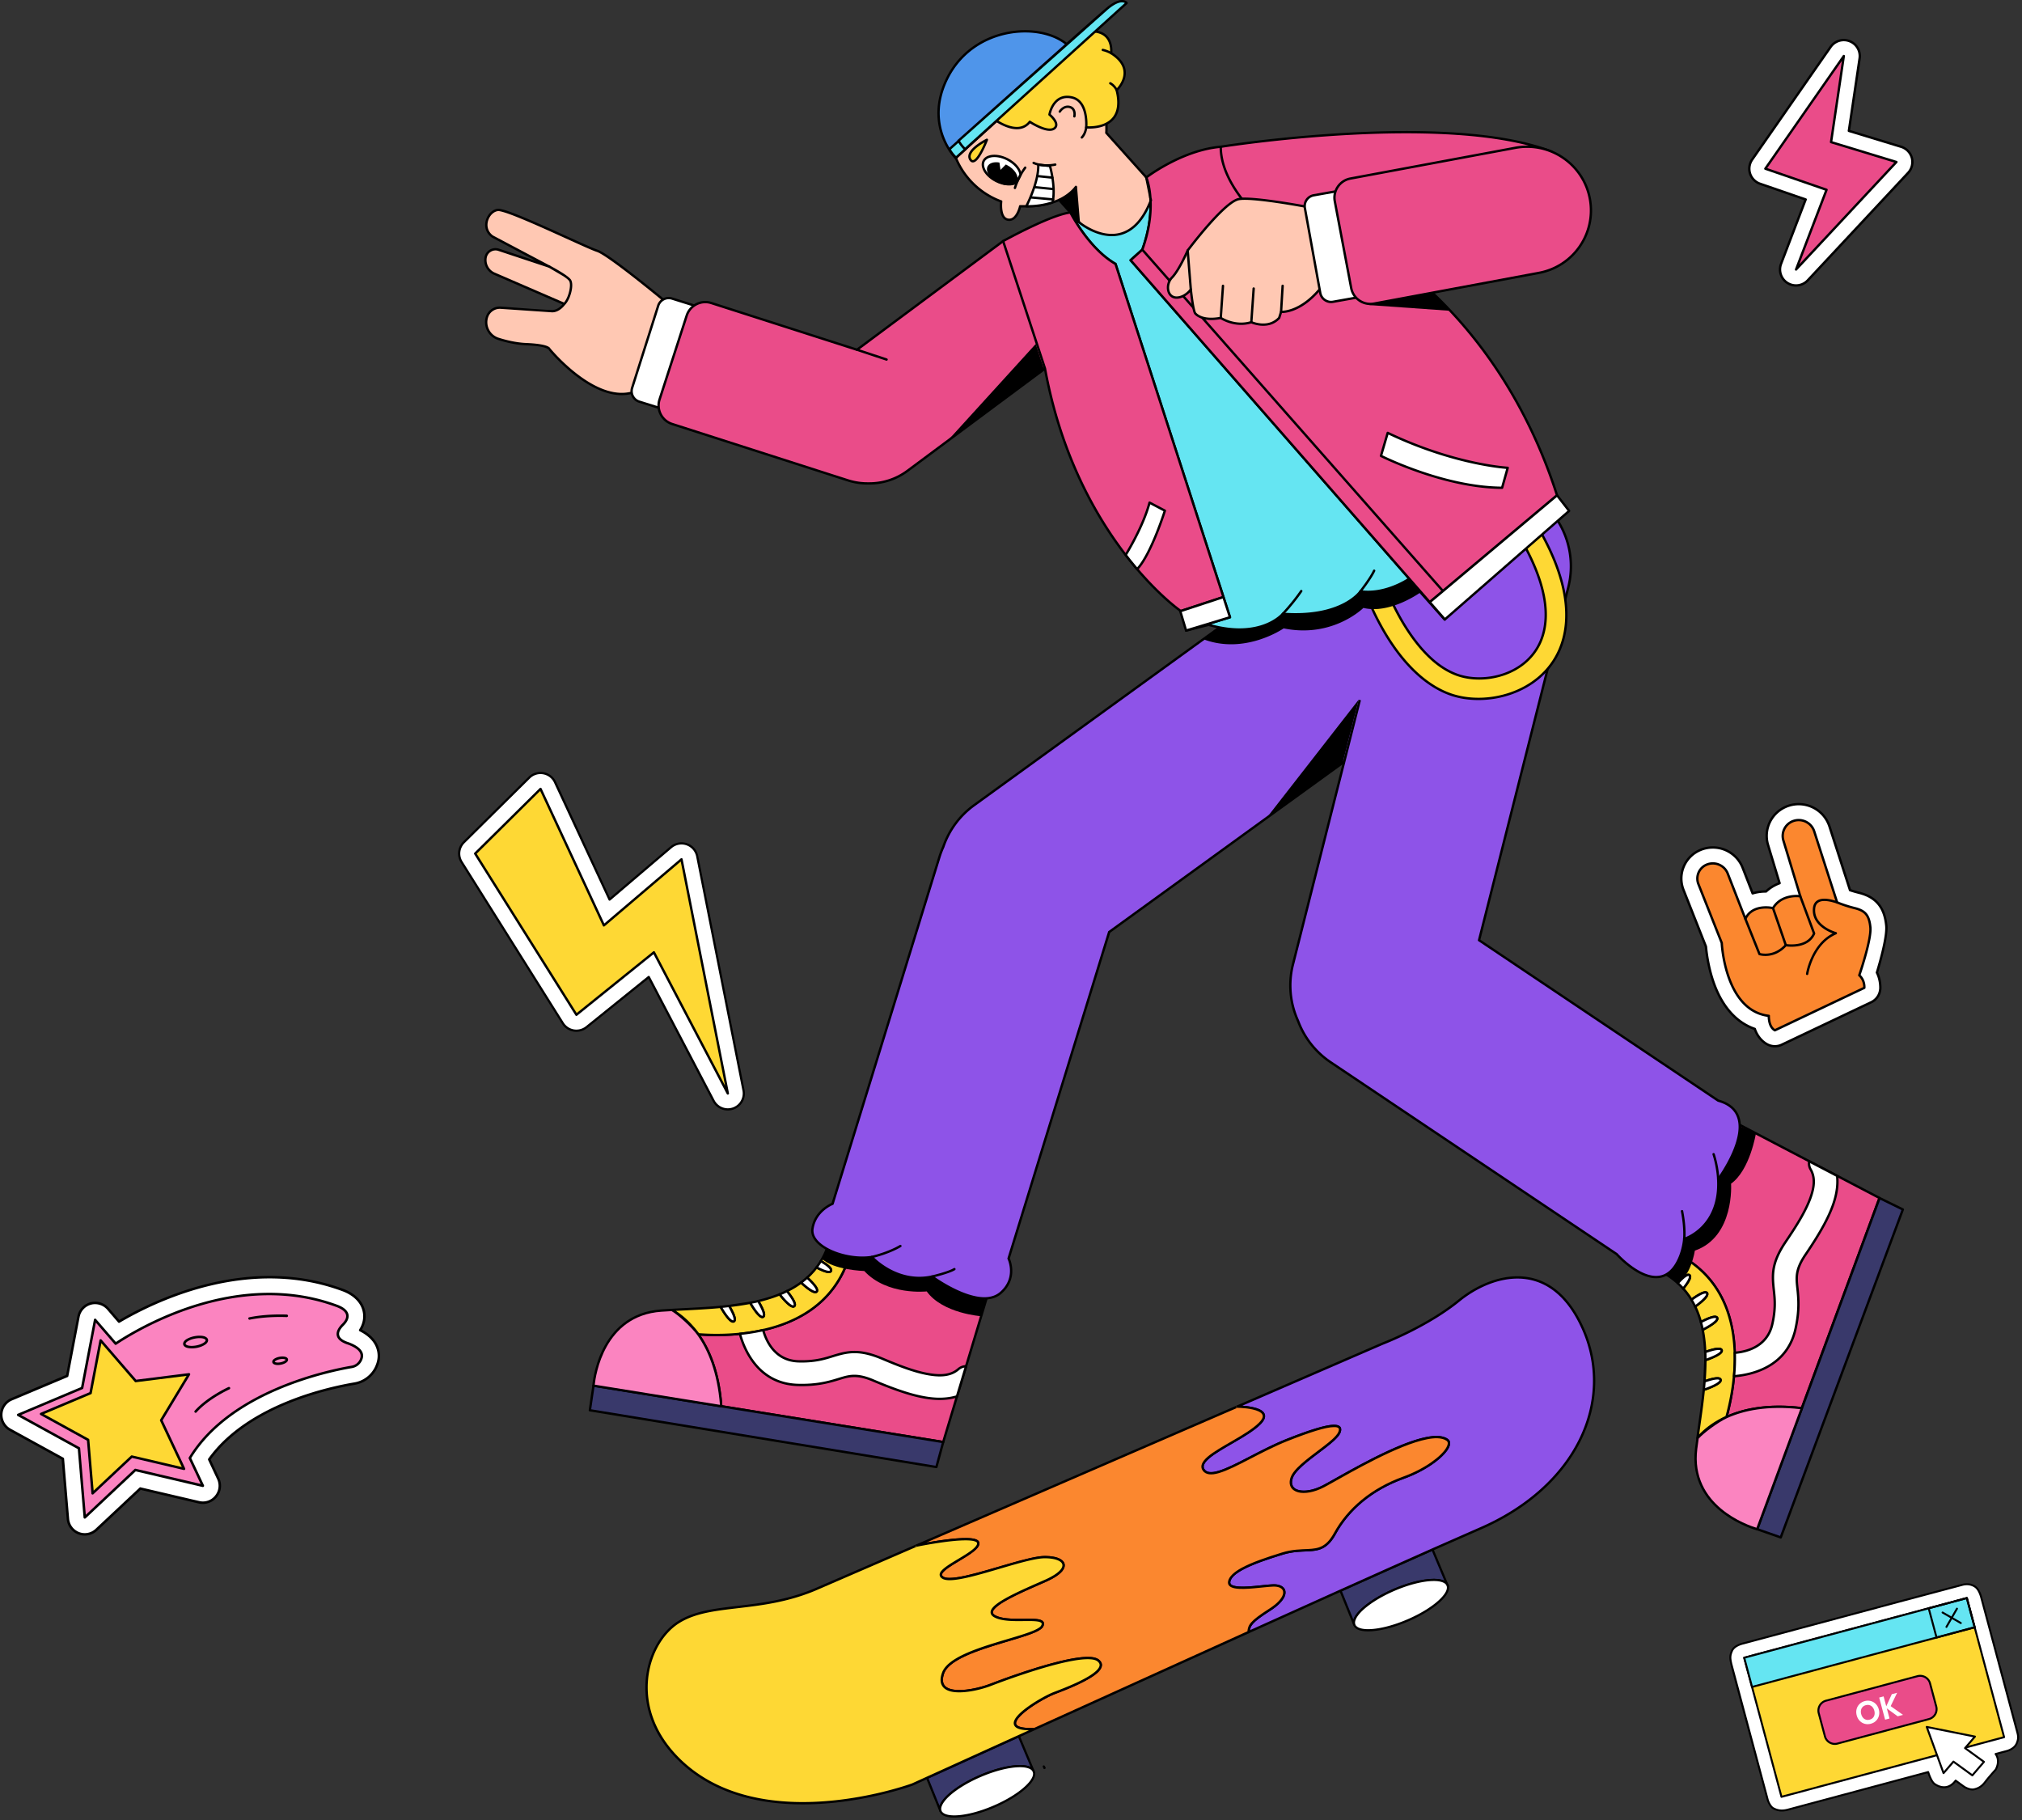 <svg xmlns="http://www.w3.org/2000/svg" width="691" height="622" fill="none" xmlns:v="https://vecta.io/nano"><rect width="100%" height="100%" fill="#333333" stroke="none"/><style><![CDATA[.B{fill:#000}.C{fill:#fff}.D{fill-rule:evenodd}.E{fill:#ea4c89}.F{fill:#fed834}.G{fill:#39396b}.H{fill:#65e5f2}.I{fill:#8e53e8}.J{fill:#fb84c0}.K{fill:#ffc8b3}]]></style><g class="D"><path d="M598.951 305.27l-3.403-8.736c-1.094-2.754-3.233-4.953-5.956-6.098a11.02 11.02 0 0 0-8.556.029c-5.299 2.258-7.827 8.298-5.713 13.634l7.682 19.338c.218 2.591 1.142 10.071 4.424 16.593 2.576 5.121 6.514 9.581 12.275 11.558.705 2.129 2.115 4.111 4.254 5.261a5.49 5.49 0 0 0 4.959.125l30.555-14.512c1.726-.818 2.893-2.468 3.087-4.356 0 .007.316-2.824-1.142-5.779 1.288-4.29 3.548-12.535 3.208-16.032-.364-3.557-1.385-5.848-2.819-7.516-1.508-1.764-3.574-2.986-6.661-3.753a43.35 43.35 0 0 1-2.941-.854l-7.001-21.765c-.899-2.805-2.917-5.13-5.542-6.454a11.08 11.08 0 0 0-8.508-.59c-5.566 1.88-8.629 7.806-6.927 13.401l3.937 13.022c-1.58.588-3.184 1.483-4.618 2.836-.657-.003-1.361.031-2.091.121-.826.099-1.677.271-2.503.527z" class="C"/><path d="M599.193 304.779l-3.281-8.392c-1.118-2.853-3.33-5.135-6.174-6.321s-6.029-1.176-8.848.029c-5.518 2.343-8.144 8.615-5.932 14.152l7.633 19.284c.243 2.667 1.191 10.149 4.473 16.681 2.601 5.157 6.563 9.648 12.3 11.69.778 2.154 2.236 4.134 4.399 5.3a5.9 5.9 0 0 0 5.324.138l30.555-14.515c1.847-.876 3.111-2.65 3.306-4.677 0-.015.024-.03.024-.042v-.048c.024-.489.17-3.059-1.118-5.764 1.312-4.371 3.524-12.55 3.184-16.037-.389-3.666-1.458-6.023-2.917-7.739-1.556-1.822-3.695-3.093-6.879-3.884-.997-.252-1.92-.528-2.698-.782l-6.952-21.568c-.948-2.907-3.014-5.317-5.761-6.691s-5.907-1.593-8.824-.613c-5.761 1.951-8.945 8.097-7.171 13.9l3.841 12.666c-1.483.586-2.966 1.44-4.303 2.674a16.78 16.78 0 0 0-1.969.121 14.94 14.94 0 0 0-2.212.438zm42.953 33.252c0-.012.024-.024.024-.038.024-.463.146-2.926-1.118-5.486-.049-.092-.049-.199-.025-.296 1.289-4.249 3.549-12.414 3.185-15.874-.341-3.454-1.313-5.68-2.699-7.296-1.458-1.709-3.475-2.882-6.465-3.623-1.119-.281-2.14-.588-2.966-.864-.122-.041-.219-.138-.243-.259l-7.025-21.765c-.875-2.7-2.796-4.941-5.348-6.216a10.66 10.66 0 0 0-8.191-.569c-5.348 1.81-8.314 7.516-6.661 12.903l3.938 13.022c.073.203-.049.421-.243.496-1.531.568-3.087 1.437-4.497 2.751a.39.39 0 0 1-.268.109c-.632-.002-1.336.029-2.041.116-.802.099-1.629.264-2.431.513-.219.063-.438-.041-.511-.239l-3.403-8.736c-1.021-2.65-3.111-4.77-5.736-5.871s-5.591-1.091-8.216.027c-5.105 2.17-7.536 7.983-5.494 13.116l7.657 19.337c.024.036.024.075.024.114.243 2.567 1.143 9.984 4.4 16.446 2.528 5.028 6.393 9.416 12.032 11.356.122.042.219.136.243.252.705 2.04 2.042 3.937 4.06 5.036 1.434.767 3.136.811 4.594.118l30.58-14.512c1.58-.757 2.673-2.287 2.844-4.034v-.034z" class="B"/><path d="M606.551 352.06l30.563-14.513s.262-2.521-1.725-4.29c0 0 4.222-12.17 3.793-16.417s-1.875-5.668-5.352-6.532-6.012-1.956-6.012-1.956l-7.828-24.281a5.55 5.55 0 0 0-2.798-3.255c-1.332-.668-2.878-.776-4.291-.298-2.768.937-4.292 3.886-3.448 6.671l5.78 19.069s-6.298-1.001-9.322 4.05c0 0-6.962-1.656-9.441 3.669l-6.032-15.475a5.45 5.45 0 0 0-2.977-3.045 5.48 5.48 0 0 0-4.269.013c-2.575 1.097-3.807 4.035-2.778 6.628l7.978 20.113s1.029 23.145 16.083 24.907c0 0-.149 3.743 2.076 4.942z" fill="#fb872f"/><g class="B"><path d="M606.358 352.414a.41.41 0 0 0 .368.01l30.561-14.513c.128-.061.215-.182.231-.323 0 0 .267-2.552-1.661-4.446.594-1.761 4.126-12.412 3.728-16.341-.226-2.231-.736-3.711-1.627-4.755-.899-1.052-2.191-1.673-4.029-2.129-2.92-.725-5.168-1.612-5.782-1.865l-7.771-24.104c-.49-1.518-1.57-2.776-3.001-3.492a5.99 5.99 0 0 0-4.605-.32 5.8 5.8 0 0 0-3.705 7.171l5.605 18.491c-1.682-.102-6.352.012-8.953 4.06a12.59 12.59 0 0 0-3.646-.114c-1.952.241-4.163 1.058-5.542 3.271l-5.713-14.658a5.86 5.86 0 0 0-3.197-3.273c-1.468-.615-3.125-.609-4.586.014a5.55 5.55 0 0 0-2.995 7.149l7.953 20.05c.045.813.56 8.727 3.956 15.473 2.379 4.722 6.16 8.863 12.123 9.705.016.511.087 1.484.403 2.452.323.987.901 1.957 1.885 2.487zm.213-.811c-.687-.446-1.084-1.188-1.326-1.925-.416-1.267-.364-2.542-.364-2.542.007-.212-.148-.392-.358-.417-5.873-.688-9.544-4.728-11.85-9.31-3.512-6.972-3.876-15.216-3.876-15.216a.38.38 0 0 0-.029-.129l-7.976-20.113c-.948-2.391.185-5.098 2.558-6.111 1.263-.538 2.689-.542 3.954-.013a5.05 5.05 0 0 1 2.756 2.822l6.032 15.473c.059.151.203.252.364.256s.313-.086.382-.233c1.169-2.509 3.4-3.363 5.331-3.6 1.974-.241 3.648.155 3.648.155.173.041.352-.033.443-.186 2.89-4.824 8.91-3.858 8.91-3.858.138.021.277-.028.368-.133a.4.4 0 0 0 .083-.382l-5.781-19.067c-.781-2.578.63-5.308 3.192-6.174a5.19 5.19 0 0 1 3.98.276c1.235.619 2.17 1.706 2.592 3.019l7.829 24.28c.035.11.116.2.224.247 0 0 2.562 1.105 6.075 1.978 1.639.408 2.808.93 3.608 1.867.807.946 1.234 2.297 1.439 4.315.126 1.243-.166 3.184-.624 5.292-1.09 5.014-3.15 10.952-3.15 10.952a.4.4 0 0 0 .114.431c1.49 1.328 1.61 3.114 1.602 3.731l-30.15 14.315z"/><path d="M596.094 314.126l4.81 12.024c.044.111.136.195.25.233 0 0 4.95 1.635 9.286-2.987.707.092 2.991.307 5.243-.355 1.852-.546 3.677-1.676 4.639-3.911a.41.41 0 0 0 .008-.3l-4.717-12.713c-.077-.207-.311-.315-.52-.237s-.317.308-.24.517l4.659 12.561c-.868 1.884-2.457 2.838-4.059 3.31-2.528.744-5.097.301-5.097.301a.41.41 0 0 0-.37.128c-3.524 3.883-7.525 3.182-8.405 2.967l-4.735-11.838c-.083-.206-.319-.307-.526-.225s-.309.317-.226.525z"/><path d="M605.53 310.44l4.373 12.658c.073.212.305.323.516.251s.324-.302.251-.514l-4.375-12.658c-.073-.209-.303-.323-.516-.25a.4.4 0 0 0-.249.513zm12.445 22.406s1.594-10.198 9.564-13.591a.4.4 0 0 0 .246-.397c-.012-.171-.13-.316-.297-.363 0 0-1.968-.538-3.851-1.847-1.837-1.277-3.612-3.294-3.285-6.296.238-2.188 2.056-3.399 7.334-1.618a.41.41 0 0 0 .516-.253c.071-.211-.043-.441-.254-.511-3.602-1.214-5.768-1.064-6.984-.261-.87.576-1.301 1.485-1.417 2.556-.366 3.35 1.576 5.62 3.626 7.045 1.153.799 2.335 1.33 3.132 1.636-7.554 3.907-9.13 13.775-9.13 13.775-.034.219.116.427.338.46s.427-.116.462-.335z"/></g><path d="M617.064 68.162l-8.387 21.99c-.948 2.437 0 5.186 2.212 6.563a5.51 5.51 0 0 0 6.904-.917l34.274-36.732c1.288-1.375 1.775-3.31 1.288-5.121s-1.896-3.245-3.694-3.794l-17.818-5.428 3.67-24.78c.365-2.502-1.045-4.929-3.403-5.859s-5.056-.116-6.514 1.963L598.784 54.54a5.42 5.42 0 0 0-.705 4.791c.535 1.619 1.799 2.899 3.403 3.456l15.582 5.375z" class="C"/><path d="M616.553 68.409l-8.264 21.6a5.84 5.84 0 0 0 2.382 7.047 5.91 5.91 0 0 0 7.414-.985l34.298-36.732c1.361-1.476 1.896-3.552 1.361-5.498s-2.017-3.487-3.962-4.075l-17.502-5.329 3.622-24.436c.389-2.686-1.118-5.292-3.646-6.292-2.552-.997-5.445-.126-7.001 2.108l-26.811 38.494c-1.045 1.503-1.313 3.407-.754 5.147.584 1.74 1.945 3.112 3.671 3.712l15.192 5.239zm.9-.102c.048-.102.048-.216 0-.315a.45.45 0 0 0-.243-.21l-15.582-5.375c-1.507-.518-2.674-1.701-3.16-3.199s-.243-3.141.656-4.438l26.812-38.494c1.337-1.926 3.841-2.679 6.029-1.817s3.475 3.107 3.135 5.423l-3.67 24.782a.41.41 0 0 0 .291.443l17.818 5.43c1.677.508 2.966 1.834 3.427 3.511.438 1.677.001 3.47-1.191 4.741l-34.298 36.732a5.06 5.06 0 0 1-6.369.849c-2.066-1.273-2.917-3.821-2.066-6.074l8.411-21.99z" class="B"/><path d="M630.104 19.146l-26.811 38.497 20.911 7.213-10.415 27.234 34.289-36.733-22.33-6.798 4.356-29.413z" class="E"/><path d="M630.504 19.206c.026-.186-.076-.365-.251-.435a.41.41 0 0 0-.483.146l-26.812 38.495c-.072.104-.09.234-.052.355s.133.214.254.256l20.516 7.076-10.268 26.846c-.069.18 0 .385.165.487a.41.41 0 0 0 .511-.068l34.292-36.734a.4.4 0 0 0-.179-.659l-21.999-6.697 4.306-29.068zm-1.055 1.587l-4.102 27.707c-.028.196.091.385.282.445l21.712 6.609-32.436 34.743 9.677-25.3a.41.41 0 0 0-.012-.315c-.046-.098-.131-.174-.236-.21l-20.405-7.038 25.52-36.641z" class="B"/><path d="M208.315 307.396l-18.62-40.106a5.51 5.51 0 0 0-4.01-3.073 5.47 5.47 0 0 0-4.813 1.498l-22.339 22.094c-1.799 1.793-2.14 4.593-.778 6.749l34.59 55.078c.826 1.323 2.188 2.226 3.743 2.482 1.532.259 3.112-.154 4.327-1.137l21.294-17.143 22.168 42.318c1.265 2.4 4.084 3.516 6.661 2.618 2.552-.895 4.084-3.533 3.549-6.19l-15.825-80.003c-.388-1.899-1.725-3.456-3.573-4.092a5.49 5.49 0 0 0-5.348 1.004l-21.026 17.903z" class="C"/><path d="M208.437 306.784l-18.402-39.651c-.802-1.725-2.406-2.952-4.278-3.288s-3.816.261-5.153 1.602l-22.339 22.096c-1.944 1.914-2.285 4.91-.826 7.216l34.59 55.078a5.81 5.81 0 0 0 3.986 2.657c1.653.273 3.355-.17 4.643-1.218l20.929-16.854 21.95 41.908c1.337 2.568 4.376 3.76 7.122 2.802s4.376-3.78 3.792-6.621l-15.824-80.002c-.389-2.031-1.847-3.696-3.816-4.376s-4.133-.271-5.713 1.075l-20.661 17.576zm-.462.769c.048.109.146.187.243.211a.41.41 0 0 0 .34-.08l21.026-17.903c1.386-1.168 3.282-1.524 4.984-.934s2.965 2.04 3.33 3.807l15.824 80.005a5.07 5.07 0 0 1-3.306 5.759 5.1 5.1 0 0 1-6.198-2.439l-22.169-42.315c-.049-.101-.146-.174-.267-.196a.38.38 0 0 0-.316.075l-21.27 17.145a5.16 5.16 0 0 1-4.059 1.058c-1.434-.24-2.698-1.079-3.476-2.311l-34.59-55.078c-1.264-2.006-.948-4.612.729-6.279l22.339-22.094c1.167-1.167 2.844-1.687 4.473-1.394 1.653.293 3.038 1.36 3.719 2.86l18.644 40.103z" class="B"/><path d="M162.393 291.671l22.329-22.094 21.653 46.628 26.52-22.571 15.83 80.003-25.261-48.22-26.479 21.332-34.592-55.078z" class="F"/><path d="M162.105 291.386c-.133.133-.158.341-.058.501l34.595 55.077a.41.41 0 0 0 .277.184c.115.019.231-.012.321-.085l26.092-21.022 25.033 47.782c.094.179.303.261.493.193a.4.4 0 0 0 .265-.457l-15.832-80.005c-.027-.14-.129-.254-.265-.303a.41.41 0 0 0-.394.076l-26.113 22.226-21.43-46.145c-.056-.121-.166-.206-.294-.227a.41.41 0 0 0-.36.108l-22.33 22.097zm.803.343l21.69-21.46 21.408 46.105c.053.116.158.198.282.225s.252-.005.35-.087l25.992-22.123 15.154 76.581-23.961-45.739c-.056-.107-.158-.184-.277-.208a.4.4 0 0 0-.338.082l-26.121 21.043-34.179-54.419z" class="B"/><path d="M291.115 425.859l47.08 14.309-15.861 52.582-75.858-12.23c-.834-11.613-4.181-19.413-7.866-24.579 11.916.907 45.825.67 52.505-30.082z" class="E"/><path d="M291.232 425.471a.41.41 0 0 0-.323.039c-.098.058-.166.152-.19.261-6.621 30.487-40.266 30.668-52.077 29.768-.158-.012-.307.068-.384.203s-.071.305.022.433c3.655 5.121 6.964 12.857 7.793 24.374.012.186.153.339.338.37l75.857 12.23c.202.032.394-.089.452-.283l15.864-52.582c.065-.213-.056-.438-.27-.504l-47.082-14.309zm.182.901l46.278 14.062-15.645 51.861-75.192-12.121c-.838-11.03-3.942-18.614-7.433-23.771 12.64.823 45.193-.126 51.992-30.031z" class="B"/><path d="M202.822 473.48l-1.238 8.409L320 501.275l2.334-8.525-119.512-19.27z" class="G"/><path d="M202.887 473.083a.42.42 0 0 0-.306.073c-.085.063-.144.16-.161.266l-1.237 8.409c-.034.218.117.421.333.458l118.418 19.398a.42.42 0 0 0 .457-.291l2.332-8.539c.031-.112.012-.228-.049-.325a.4.4 0 0 0-.277-.179l-119.51-19.27zm.275.862l118.661 19.132-2.119 7.763-117.663-19.284 1.121-7.611z" class="B"/><path d="M280.527 430.914c1.303-2.135 2.353-4.564 3.109-7.33l7.479 2.275c-6.684 30.762-40.609 30.989-52.515 30.072-3.225-4.537-6.711-7.047-8.984-8.322 5.333-.3 11.029-.516 16.663-1.046.956 1.663 3.34 5.518 4.483 4.949 1.021-.51-.569-3.525-1.602-5.258a98.77 98.77 0 0 0 7.222-1.084c1.008 1.735 3.284 5.34 4.392 4.789 1.045-.523-.649-3.674-1.675-5.382 2.553-.605 5.013-1.355 7.332-2.299 1.268 1.604 3.95 4.75 4.954 4.063.979-.673-1.218-3.64-2.463-5.174 1.719-.84 3.34-1.803 4.842-2.916 1.556 1.442 4.441 3.887 5.294 3.093.873-.813-1.779-3.451-3.23-4.777l1.028-.963 1.267-1.37.921-1.159c1.872.987 4.353 2.074 4.896 1.261.563-.847-1.675-2.394-3.413-3.422z" class="F"/><path d="M280.179 430.703a.4.4 0 0 0-.046.308.41.41 0 0 0 .185.249c1.011.6 2.199 1.375 2.87 2.079.188.198.333.384.401.561.032.08.054.15.013.213-.049.07-.139.087-.246.097-.204.024-.459-.01-.744-.075-.984-.225-2.287-.84-3.379-1.416-.175-.092-.386-.046-.508.107l-.911 1.147-1.245 1.345-1.021.954a.41.41 0 0 0-.126.295.4.4 0 0 0 .131.295c.985.903 2.55 2.418 3.104 3.524.078.154.136.299.158.43.017.095.027.179-.034.235-.051.046-.124.048-.209.044-.167-.01-.362-.073-.578-.165-1.203-.525-2.893-1.992-3.953-2.977-.143-.13-.362-.142-.52-.026a30.45 30.45 0 0 1-4.776 2.877c-.112.056-.19.155-.217.276a.41.41 0 0 0 .08.341c.844 1.041 2.149 2.756 2.526 3.92.054.163.088.313.09.443.002.095-.002.179-.07.225-.061.041-.141.029-.229.008-.18-.042-.377-.146-.591-.283-1.183-.772-2.72-2.609-3.585-3.706a.41.41 0 0 0-.472-.123c-2.299.937-4.74 1.68-7.27 2.28-.127.029-.231.116-.28.235a.4.4 0 0 0 .025.363c.6 1.001 1.441 2.509 1.791 3.666.105.338.168.646.153.888-.009.116-.019.218-.104.261-.071.034-.149.01-.238-.026-.173-.068-.36-.204-.56-.378-1.084-.956-2.372-3.042-3.062-4.228-.085-.147-.258-.225-.428-.193l-7.19 1.079c-.137.017-.256.099-.316.223s-.056.266.014.385c.603 1.013 1.408 2.475 1.736 3.593.095.327.153.62.133.852-.007.109-.019.206-.102.247-.073.036-.158.007-.25-.032-.182-.077-.379-.222-.586-.411-1.128-1.019-2.457-3.209-3.111-4.346-.081-.138-.231-.216-.392-.201-5.627.53-11.32.745-16.648 1.043-.178.012-.331.138-.37.312a.4.4 0 0 0 .195.443c2.239 1.258 5.673 3.731 8.853 8.203.07.1.18.16.299.17 12.01.927 46.199.641 52.942-30.39.044-.205-.077-.409-.279-.472l-7.477-2.272c-.107-.031-.219-.019-.316.032s-.166.142-.195.249c-.744 2.725-1.779 5.12-3.065 7.223zm.902.073c1.162-1.975 2.119-4.194 2.834-6.684l6.724 2.043c-6.777 29.973-39.899 30.297-51.817 29.409-2.742-3.811-5.659-6.188-7.871-7.606 4.871-.259 10.012-.479 15.107-.949.722 1.234 2.03 3.316 3.138 4.318.353.319.693.532.994.619a1.02 1.02 0 0 0 .752-.053c.442-.22.632-.736.52-1.457-.163-1.048-.948-2.618-1.641-3.833 2.149-.259 4.273-.574 6.354-.966.751 1.268 2.018 3.241 3.082 4.18.343.302.676.503.968.58.265.073.51.051.729-.058.447-.222.637-.755.513-1.498-.185-1.101-1.036-2.758-1.743-3.981 2.28-.561 4.485-1.241 6.578-2.076.933 1.164 2.428 2.887 3.588 3.645.374.244.726.392 1.02.423.27.032.506-.024.705-.16.416-.285.528-.849.29-1.58-.355-1.098-1.478-2.674-2.353-3.787 1.47-.745 2.87-1.585 4.183-2.534 1.123 1.024 2.754 2.384 3.935 2.897.722.312 1.318.295 1.663-.029.372-.346.396-.924.049-1.614-.533-1.06-1.925-2.49-2.961-3.46l.712-.669c.008-.007.015-.014.022-.021l1.264-1.367c.007-.008.015-.015.02-.025l.714-.895c1.298.665 2.81 1.323 3.804 1.423.63.06 1.089-.107 1.32-.453.251-.377.197-.859-.167-1.374-.545-.765-1.845-1.685-3.029-2.408z" class="B"/><path d="M249.16 446.251l-2.881.31c.956 1.662 3.338 5.517 4.48 4.949 1.024-.511-.569-3.526-1.599-5.259z" class="C"/><path d="M249.51 446.046a.41.41 0 0 0-.394-.196l-2.881.31c-.136.014-.255.096-.318.217s-.058.266.01.385c.685 1.191 2.09 3.475 3.269 4.542.352.32.693.535.992.62.277.077.53.058.753-.054.44-.22.632-.735.52-1.456-.189-1.208-1.208-3.115-1.951-4.368zm-.567.634c.584.999 1.298 2.333 1.605 3.371.094.326.15.619.133.851-.01.109-.019.206-.102.247-.075.037-.158.007-.25-.031-.185-.078-.379-.223-.588-.411-.968-.874-2.089-2.616-2.798-3.812l2-.215z" class="B"/><path d="M259.099 444.574l-.799.194-1.918.402c1.009 1.732 3.284 5.34 4.39 4.789 1.048-.523-.647-3.674-1.673-5.385z" class="C"/><path d="M259.447 444.369a.4.4 0 0 0-.442-.184l-.795.188-1.911.4c-.129.026-.236.113-.287.232s-.046.254.02.365c.724 1.244 2.088 3.422 3.225 4.426.343.303.674.504.965.581.268.07.513.051.732-.058.447-.222.637-.755.513-1.498-.211-1.251-1.279-3.218-2.02-4.452zm-.544.667c.583.993 1.317 2.35 1.64 3.41.105.341.168.646.151.891-.007.116-.017.217-.102.261-.071.034-.151.01-.238-.027-.175-.07-.36-.203-.559-.377-.948-.837-2.054-2.541-2.779-3.746l1.366-.286.521-.126z" class="B"/><path d="M268.923 441.163l-1.299.617-1.191.495c1.268 1.606 3.951 4.755 4.953 4.066.98-.671-1.219-3.642-2.463-5.178z" class="C"/><path d="M269.239 440.911a.41.41 0 0 0-.49-.113l-1.292.614-1.182.489c-.116.05-.203.148-.234.272s-.007.25.074.351c.91 1.153 2.534 3.072 3.776 3.882.376.247.727.394 1.021.426a1.01 1.01 0 0 0 .704-.158c.416-.285.528-.851.291-1.581-.402-1.237-1.772-3.074-2.668-4.182zm-.432.754c.838 1.053 1.98 2.601 2.33 3.674a1.69 1.69 0 0 1 .089.445c.001.095-.002.179-.069.225-.062.043-.143.029-.232.007-.177-.041-.376-.143-.589-.285-1.045-.679-2.361-2.191-3.252-3.289l.695-.29c.007-.003.012-.004.019-.007l1.009-.48z" class="B"/><path d="M275.825 436.563c1.454 1.329 4.108 3.971 3.234 4.786-.849.792-3.734-1.657-5.293-3.103.715-.525 1.404-1.084 2.059-1.683z" class="C"/><path d="M276.099 436.266c-.153-.142-.391-.14-.546.001a24.77 24.77 0 0 1-2.028 1.656.41.41 0 0 0-.163.3c-.005.121.042.238.13.318 1.119 1.04 2.912 2.575 4.183 3.128.719.315 1.316.296 1.662-.025.37-.346.393-.924.045-1.617-.589-1.173-2.235-2.801-3.283-3.761zm-.276.844c.982.916 2.328 2.268 2.836 3.278.079.154.135.301.159.431.015.094.025.179-.034.235-.052.048-.125.049-.208.043-.169-.008-.363-.073-.578-.166-1.077-.469-2.542-1.694-3.6-2.653l1.425-1.168z" class="B"/><path d="M280.525 430.914c1.738 1.032 3.978 2.578 3.414 3.426-.541.814-3.022-.277-4.894-1.265a25.3 25.3 0 0 0 1.48-2.161z" class="C"/><path d="M280.732 430.567c-.192-.114-.439-.051-.554.138a25.18 25.18 0 0 1-1.457 2.125c-.071.094-.097.214-.073.329s.102.215.207.27c1.359.721 3.033 1.476 4.104 1.585.629.062 1.087-.105 1.318-.452.25-.377.197-.858-.167-1.373-.6-.844-2.113-1.87-3.378-2.622zm-.074.897c.927.568 1.934 1.249 2.529 1.878.189.197.334.385.403.563.031.077.052.149.012.211-.048.072-.139.088-.245.098-.206.023-.458-.012-.745-.077-.858-.197-1.963-.694-2.958-1.201l1.004-1.472z" class="B"/><path d="M260.801 454.491c1.035 3.724 4.023 10.445 12.061 10.679 6.566.194 10.018-1.302 13.219-2.214 4.239-1.205 8.143-1.779 15.474 1.324 5.669 2.398 11.165 4.542 16.073 5.34 3.865.627 7.309.475 9.888-1.768.759-.661 1.694-.988 2.628-.995l-3.104 10.292c-2.224.692-4.645.939-7.234.81-6.301-.314-13.742-3.007-21.418-6.255-5.921-2.505-8.515-1.474-12.168-.363-3.306 1.004-7.252 2.081-13.596 1.892-13.503-.397-18.287-12.082-19.772-17.459a66.27 66.27 0 0 0 7.949-1.283z" class="C"/><path d="M261.192 454.385c-.058-.209-.27-.334-.481-.286-2.696.61-5.36 1.016-7.9 1.275a.41.41 0 0 0-.294.172c-.066.099-.088.22-.056.336 1.512 5.474 6.402 17.351 20.151 17.755 6.405.189 10.389-.897 13.727-1.911 3.568-1.084 6.106-2.098 11.889.348 7.727 3.269 15.216 5.973 21.558 6.287 2.638.133 5.108-.123 7.373-.827.129-.039.231-.141.267-.269l3.107-10.292a.4.4 0 0 0-.066-.356c-.075-.104-.197-.164-.325-.162-1.029.005-2.059.365-2.893 1.091-2.492 2.169-5.822 2.282-9.555 1.675-4.882-.794-10.344-2.931-15.981-5.314-7.457-3.156-11.431-2.565-15.741-1.338-3.175.902-6.593 2.391-13.097 2.199-7.798-.229-10.679-6.77-11.683-10.383zm-.676.583c1.16 3.891 4.318 10.369 12.334 10.606 6.627.196 10.11-1.309 13.343-2.231 4.164-1.183 8.002-1.74 15.204 1.307 5.701 2.413 11.228 4.564 16.165 5.367 3.999.651 7.553.458 10.222-1.863a3.63 3.63 0 0 1 1.801-.847l-2.871 9.52c-2.124.629-4.429.852-6.889.731-6.259-.315-13.651-2.998-21.279-6.227-6.055-2.56-8.709-1.512-12.443-.377-3.274.997-7.183 2.061-13.467 1.878-12.885-.38-17.667-11.251-19.264-16.708a66.61 66.61 0 0 0 7.144-1.156z" class="B"/><path d="M321.024 292.91l-36.501 118.434s-5.914 2.275-6.865 8.484 11.415 11.071 20.285 9.685c0 0 8.423 9.338 20.57 6.691 0 0 16.14 11.995 23.498 5.546 5.873-5.147 2.657-11.722 2.657-11.722l34.381-111.556 140.162-101.501-38.511-48.866-147.79 107.026c-4.944 3.582-8.61 8.579-10.549 14.263-.518 1.138-.965 2.311-1.337 3.516z" class="I"/><g class="B"><path d="M320.637 292.792l-36.445 118.254c-1.033.455-6.052 2.95-6.932 8.722-.401 2.628 1.397 5.057 4.361 6.894 4.224 2.618 10.797 4.056 16.174 3.281 1.191 1.232 9.303 9.06 20.625 6.694.953.685 6.306 4.443 12.013 6.33 4.305 1.421 8.8 1.755 11.846-.914 5.581-4.891 3.267-11.023 2.822-12.052l34.296-111.282 140.052-101.424c.088-.063.149-.16.163-.269s-.015-.218-.083-.305l-38.511-48.865c-.133-.172-.379-.206-.556-.078l-147.79 107.029a29.69 29.69 0 0 0-10.688 14.44 29.85 29.85 0 0 0-1.347 3.545zm.776.237a28.4 28.4 0 0 1 1.317-3.468l.015-.036a28.89 28.89 0 0 1 10.403-14.067l147.474-106.799 38.01 48.232-139.821 101.254c-.071.053-.124.126-.148.208l-34.381 111.556c-.032.097-.022.204.021.296 0 0 3.075 6.306-2.559 11.243-2.839 2.49-7.04 2.081-11.053.752-6.179-2.042-11.935-6.321-11.935-6.321a.41.41 0 0 0-.328-.07c-11.918 2.597-20.183-6.568-20.183-6.568-.09-.101-.229-.149-.365-.128-5.231.818-11.697-.573-15.832-3.136-2.644-1.638-4.346-3.744-3.989-6.086.914-5.98 6.61-8.172 6.61-8.172a.41.41 0 0 0 .243-.257l36.501-118.433z"/><path d="M298.031 429.905s5.545-1.232 9.876-3.79c.192-.114.258-.36.144-.552a.41.41 0 0 0-.557-.142c-4.227 2.497-9.638 3.697-9.638 3.697-.219.049-.355.264-.306.482s.265.353.481.305zm20.574 6.691s5.742-1.348 7.759-2.587a.4.4 0 0 0 .134-.554c-.117-.192-.367-.25-.557-.133-1.954 1.2-7.521 2.49-7.521 2.49-.216.05-.352.266-.301.484s.27.351.486.3z"/></g><path d="M229.609 447.609c2.285 1.277 7.049 5.583 8.994 8.334 3.695 5.164 7.049 12.966 7.876 24.577l-43.657-7.04s1.653-24.156 23.141-25.653l.535-.032 3.111-.186z" class="J"/><path d="M229.803 447.258c-.048-.039-.146-.056-.219-.051l-3.111.184-.535.034c-21.828 1.52-23.53 26.028-23.53 26.028 0 .209.146.393.341.426l43.657 7.04c.121.019.267-.017.34-.102.097-.082.146-.203.146-.326-.851-11.71-4.23-19.573-7.949-24.783-1.993-2.79-6.83-7.156-9.14-8.45zm-.291.76c2.284 1.328 6.854 5.488 8.775 8.157 3.597 5.048 6.855 12.632 7.754 23.866l-42.782-6.897c.316-3.006 3.136-23.549 22.728-24.916l.535-.031 2.99-.179z" class="B"/><path d="M570.425 427.166l23.105-43.312 48.766 25.499-26.563 71.844c-11.6-1.391-19.924.4-25.718 3.021 3.173-11.478 9.428-44.677-19.59-57.052z" class="E"/><path d="M570.066 426.979c-.052.098-.062.215-.024.323a.41.41 0 0 0 .221.235c28.767 12.267 22.508 45.197 19.361 56.574-.042.152.009.312.127.414s.287.127.431.061c5.744-2.602 13.999-4.366 25.503-2.988.185.023.363-.086.429-.26l26.562-71.845c.07-.191-.013-.402-.192-.496l-48.766-25.501c-.197-.105-.442-.029-.547.168l-23.105 43.315zm.922-.008l22.707-42.574 48.098 25.15-26.328 71.214c-11.027-1.276-19.092.318-24.84 2.751 3.229-12.202 8.523-44.211-19.637-56.541z" class="B"/><path d="M600.512 522.532l8.04 2.807 41.714-112.061-7.945-3.9-41.809 113.154z" class="G"/><path d="M600.134 522.393a.41.41 0 0 0 .244.521l8.04 2.807c.208.074.436-.035.513-.239l41.728-112.061c.063-.195-.019-.411-.199-.502l-7.959-3.901c-.104-.052-.222-.055-.328-.014s-.191.128-.229.237l-41.81 113.152zm.9-.105l41.512-112.349 7.235 3.546-41.471 111.344-7.276-2.541z" class="B"/><path d="M573.38 438.455c-1.853-1.68-4.045-3.168-6.625-4.432l3.671-6.88c29.021 12.379 22.755 45.588 19.574 57.054-5.086 2.291-8.224 5.222-9.915 7.202.724-5.271 1.602-10.88 2.158-16.489 1.82-.618 6.073-2.217 5.731-3.442-.307-1.095-3.581-.114-5.485.567.191-2.444.306-4.876.313-7.267 1.902-.656 5.889-2.196 5.558-3.384-.315-1.121-3.743-.063-5.622.615-.107-2.61-.376-5.158-.862-7.604 1.823-.936 5.435-2.959 4.95-4.071-.475-1.086-3.818.499-5.567 1.424-.498-1.84-1.137-3.608-1.946-5.288 1.718-1.247 4.678-3.603 4.059-4.588-.634-1.008-3.739 1.084-5.323 2.25l-.752-1.188-1.107-1.498-.965-1.121c1.33-1.642 2.875-3.862 2.178-4.547-.726-.712-2.678 1.183-4.023 2.687z" class="F"/><path d="M573.106 438.754c.08.072.186.11.294.104a.41.41 0 0 0 .28-.133c.785-.875 1.775-1.89 2.597-2.412.232-.145.443-.252.63-.285.085-.016.158-.024.212.028.06.061.059.152.048.259-.015.204-.097.447-.216.713-.41.919-1.264 2.076-2.041 3.034-.124.153-.119.369.008.517l.956 1.109 1.087 1.472.744 1.18c.061.093.157.158.266.179s.226-.006.316-.072c1.077-.791 2.869-2.034 4.064-2.365.168-.047.322-.076.455-.073.096.001.181.008.225.078.035.058.024.13.002.213-.041.162-.14.34-.272.534-.748 1.076-2.515 2.449-3.688 3.298a.41.41 0 0 0-.126.504c.799 1.658 1.429 3.403 1.92 5.216.034.12.117.215.231.264s.241.044.351-.013c1.186-.627 3.126-1.577 4.345-1.725.17-.021.324-.026.453-.003.093.015.176.036.208.111.029.067.002.144-.036.225-.075.168-.215.341-.392.524-.987 1.01-3.09 2.163-4.335 2.801-.16.083-.247.263-.212.438.482 2.426.747 4.953.854 7.541a.4.4 0 0 0 .178.318c.107.072.24.088.362.045 1.102-.397 2.748-.933 3.954-1.055.354-.038.669-.041.904.019.113.031.211.06.238.152.019.075-.019.146-.072.228-.1.155-.269.313-.479.474-1.149.879-3.45 1.742-4.75 2.191-.162.056-.271.21-.272.382l-.313 7.234c-.009.137.049.269.159.352s.251.105.382.059c1.114-.397 2.707-.906 3.871-1.014.34-.031.64-.032.865.031.106.028.199.058.223.146.022.079-.023.156-.078.239-.112.164-.292.329-.518.495-1.219.909-3.63 1.793-4.876 2.216-.151.052-.256.185-.273.344-.554 5.602-1.431 11.209-2.157 16.475-.022.175.073.349.237.42a.4.4 0 0 0 .473-.106c1.668-1.949 4.761-4.837 9.774-7.096.111-.05.192-.146.224-.26 3.211-11.566 9.47-45.045-19.805-57.533a.41.41 0 0 0-.518.184l-3.668 6.878c-.052.098-.061.21-.03.315s.109.189.208.237c2.542 1.245 4.704 2.713 6.529 4.369zm.244-.868c-1.723-1.511-3.725-2.868-6.041-4.04l3.298-6.185c28.226 12.32 22.209 44.763 19.054 56.246-4.278 1.956-7.177 4.356-8.997 6.25.677-4.812 1.444-9.88 1.956-14.95 1.353-.472 3.654-1.355 4.853-2.248.382-.284.656-.576.8-.854.129-.254.158-.505.091-.745-.132-.474-.604-.757-1.335-.785-1.064-.04-2.761.429-4.09.876.156-2.15.253-4.287.265-6.396 1.392-.493 3.577-1.356 4.706-2.219.363-.278.625-.565.757-.835.122-.246.148-.49.082-.724-.133-.48-.622-.766-1.377-.786-1.12-.029-2.916.488-4.255.947-.116-2.336-.364-4.62-.786-6.825 1.325-.691 3.308-1.826 4.276-2.815.312-.32.525-.636.612-.918.083-.258.073-.499-.022-.719-.202-.461-.736-.677-1.502-.583-1.15.138-2.916.936-4.18 1.581-.453-1.58-1.012-3.108-1.695-4.572 1.223-.903 2.875-2.239 3.606-3.297.445-.646.543-1.232.289-1.631-.269-.429-.834-.563-1.58-.354-1.146.319-2.821 1.409-3.975 2.237l-.522-.823-.017-.026-1.105-1.495c-.006-.009-.011-.017-.02-.024l-.745-.869c.904-1.142 1.841-2.495 2.129-3.448.18-.604.104-1.085-.193-1.377-.324-.316-.809-.356-1.386-.097-.857.387-2.012 1.484-2.951 2.503z" class="B"/><path d="M582.505 472.036l-.247 2.876c1.822-.618 6.076-2.215 5.735-3.441-.308-1.097-3.584-.113-5.488.565z" class="C"/><path d="M582.369 471.655a.41.41 0 0 0-.269.348l-.246 2.876c-.011.136.047.268.154.352a.41.41 0 0 0 .381.064c1.304-.444 3.825-1.384 5.102-2.334.382-.284.659-.576.8-.852.129-.257.159-.507.092-.747-.133-.472-.604-.758-1.336-.786-1.226-.044-3.301.59-4.678 1.079zm.516.674c1.097-.38 2.548-.826 3.629-.928.34-.031.64-.03.865.031.106.03.199.058.224.147.021.08-.023.156-.079.239-.112.166-.292.328-.518.497-1.046.78-2.977 1.545-4.291 2.012l.17-1.998z" class="B"/><path d="M582.743 462.002l.038.819.029 1.952c1.9-.657 5.891-2.196 5.559-3.383-.314-1.124-3.743-.066-5.626.612z" class="C"/><path d="M582.607 461.623a.4.4 0 0 0-.266.398l.034.813.028 1.945c.001.131.067.252.174.324a.4.4 0 0 0 .364.051c1.364-.472 3.771-1.392 4.979-2.314.363-.277.625-.563.757-.833.12-.248.148-.492.082-.727-.133-.479-.622-.766-1.378-.786-1.273-.031-3.416.639-4.774 1.129zm.554.66c1.089-.382 2.568-.842 3.674-.957.356-.037.669-.041.907.022.113.029.211.058.237.149.02.076-.019.15-.071.228-.103.158-.27.314-.479.475-1.007.768-2.897 1.526-4.224 2.006l-.02-1.391-.024-.532z" class="B"/><path d="M581.254 451.753l.361 1.388.261 1.26c1.824-.934 5.438-2.956 4.95-4.068-.475-1.087-3.821.496-5.572 1.42z" class="C"/><path d="M581.066 451.396c-.165.088-.251.278-.205.457l.359 1.381.257 1.25c.027.123.107.226.223.281s.246.054.361-.005c1.309-.67 3.509-1.892 4.544-2.952.314-.321.526-.637.614-.918a1 1 0 0 0-.022-.719c-.202-.461-.737-.679-1.502-.586-1.296.157-3.366 1.146-4.629 1.811zm.661.566c1.196-.618 2.939-1.44 4.064-1.577a1.65 1.65 0 0 1 .455-.002c.094.017.176.036.208.11s.002.146-.036.228c-.075.166-.213.341-.393.523-.869.892-2.609 1.891-3.861 2.552l-.153-.736-.284-1.098z" class="B"/><path d="M578.035 444.126c1.584-1.167 4.691-3.257 5.328-2.244.619.982-2.339 3.334-4.06 4.582-.382-.8-.802-1.582-1.268-2.338z" class="C"/><path d="M577.794 443.801a.4.4 0 0 0-.102.535c.457.745.871 1.513 1.247 2.302a.42.42 0 0 0 .265.218c.118.027.242.003.338-.067 1.237-.895 3.088-2.355 3.874-3.492.446-.643.541-1.231.29-1.63-.271-.43-.836-.563-1.585-.356-1.267.351-3.182 1.649-4.327 2.49zm.779.432c1.089-.784 2.676-1.842 3.767-2.145.167-.047.323-.074.455-.072.095.003.181.009.224.078.038.06.025.131.004.211-.04.165-.141.342-.273.535-.667.963-2.15 2.161-3.296 3.012l-.881-1.619z" class="B"/><path d="M573.36 438.453c1.345-1.501 3.292-3.393 4.02-2.678.701.686-.842 2.902-2.17 4.543a25.4 25.4 0 0 0-1.85-1.865z" class="C"/><path d="M573.057 438.185c-.148.165-.133.419.031.568a25.15 25.15 0 0 1 1.819 1.834c.079.089.194.137.311.135a.4.4 0 0 0 .305-.149c.967-1.191 2.027-2.683 2.337-3.709.179-.604.102-1.085-.197-1.377-.324-.318-.808-.358-1.384-.101-.946.423-2.242 1.706-3.222 2.799zm.87.245c.734-.798 1.596-1.651 2.328-2.112.229-.147.442-.252.631-.286.082-.015.156-.022.21.029.062.061.06.153.05.259-.016.205-.098.446-.216.714-.356.801-1.054 1.786-1.741 2.662l-1.262-1.266z" class="B"/><path d="M592.849 462.245c3.864-.304 11.051-1.948 12.819-9.761 1.446-6.381.634-10.039.348-13.341-.376-4.373-.194-8.298 4.261-14.875 3.445-5.085 6.607-10.05 8.331-14.696 1.356-3.659 1.865-7.055.15-10.002-.506-.867-.649-1.843-.477-2.757l9.538 4.989c.256 2.306.036 4.719-.585 7.225-1.514 6.099-5.588 12.861-10.253 19.747-3.598 5.313-3.079 8.044-2.684 11.826.357 3.422.662 7.483-.737 13.649-2.972 13.123-15.391 15.58-20.968 16.01.233-2.547.343-5.245.257-8.014z" class="C"/><path d="M592.818 461.843c-.216.017-.38.2-.373.416.085 2.751-.024 5.432-.255 7.964-.011.119.031.236.113.32s.2.128.321.119c5.678-.438 18.305-2.962 21.332-16.325 1.41-6.225 1.103-10.326.743-13.781-.385-3.694-.898-6.367 2.616-11.555 4.696-6.932 8.789-13.739 10.311-19.879.636-2.552.855-5.015.595-7.364-.013-.133-.094-.252-.213-.312l-9.538-4.992c-.113-.058-.248-.06-.363-.003a.39.39 0 0 0-.222.287 4.38 4.38 0 0 0 .521 3.035c1.659 2.848 1.134 6.124-.178 9.659-1.715 4.62-4.863 9.553-8.287 14.611-4.533 6.69-4.711 10.687-4.327 15.133.281 3.274 1.093 6.898-.339 13.22-1.717 7.579-8.708 9.152-12.457 9.447zm.445.771c4.053-.394 11.034-2.25 12.801-10.041 1.46-6.44.644-10.131.354-13.466-.369-4.295-.183-8.153 4.194-14.615 3.465-5.113 6.64-10.108 8.375-14.781 1.405-3.785 1.894-7.295.12-10.345-.352-.603-.508-1.269-.49-1.922l8.824 4.615c.213 2.196-.009 4.491-.598 6.873-1.507 6.058-5.562 12.774-10.199 19.617-3.678 5.432-3.154 8.226-2.751 12.091.356 3.39.657 7.413-.726 13.52-2.838 12.524-14.453 15.133-20.131 15.657.196-2.302.289-4.723.227-7.203z" class="B"/><path d="M580.128 491.42c1.696-1.991 6.849-5.831 9.932-7.21 5.794-2.631 14.123-4.429 25.72-3.03l-15.289 41.349s-23.482-6.207-20.847-27.502l.072-.529.412-3.078z" class="J"/><path d="M579.819 491.163c-.048.041-.083.133-.092.205l-.414 3.077-.069.529c-2.68 21.633 21.141 27.954 21.141 27.954.205.039.414-.069.485-.252l15.289-41.349c.042-.116.035-.265-.035-.353-.062-.11-.172-.181-.294-.204-11.7-1.394-20.092.416-25.937 3.063-3.13 1.418-8.357 5.319-10.074 7.33zm.693.43c1.746-1.982 6.718-5.659 9.716-7.03 5.661-2.558 13.757-4.302 24.996-3.047l-14.981 40.521c-2.901-.88-22.6-7.541-20.198-26.958l.071-.528.396-2.958z" class="B"/><path d="M552.488 428.535s13.396 15.083 20.387 3.415c2.434-4.059 2.689-8.598 2.689-8.598s12.521-3.776 11.614-20.408c0 0 16.583-22.29 0-26.851l-81.728-54.819 30.499-120.611c1.904-7.531.727-15.507-3.276-22.174s-12.32-7.603-19.887-9.498-15.576-.724-22.271 3.262-11.526 10.454-13.432 17.985l-35.232 139.337c-1.631 6.449-1.002 13.227 1.728 19.228 2.122 5.738 6.012 10.713 11.17 14.174l97.739 65.558z" class="I"/><g class="B"><path d="M506.204 167.716c2.236.036 4.477.331 6.682.883 3.797.954 7.781 1.665 11.32 2.974 3.612 1.338 6.763 3.294 8.814 6.71a29.58 29.58 0 0 1 3.323 22.479l-30.431 120.336 81.439 54.624c3.413.954 5.457 2.648 6.553 4.729s1.252 4.569.839 7.129c-1.123 6.957-6.413 14.462-7.152 15.485.773 15.415-9.822 19.921-11.645 20.582-.1 1.052-.596 4.961-2.723 8.511-1.461 2.439-3.201 3.75-5.034 4.305-2.73.822-5.693-.051-8.323-1.491-4.03-2.207-7.273-5.721-7.645-6.13l-97.698-65.531c-5.227-3.504-9.167-8.543-11.318-14.353a29.56 29.56 0 0 1-1.748-19.483l22.85-90.367.792.177-22.857 90.386c-1.609 6.362-.987 13.046 1.707 18.965.005.01.007.02.012.027a28.9 28.9 0 0 0 11.014 13.98l97.739 65.558c.03.019.056.041.078.068 0 0 3.301 3.717 7.465 5.996 2.436 1.334 5.17 2.188 7.696 1.426 1.672-.506 3.24-1.721 4.575-3.947 2.38-3.974 2.632-8.417 2.632-8.417.01-.169.124-.314.287-.363 0 0 12.215-3.717 11.328-19.998-.008-.094.021-.186.077-.261 0 0 5.91-7.933 7.091-15.253.384-2.379.267-4.69-.756-6.628-1.016-1.927-2.936-3.468-6.116-4.342l.107.015-.226-.07-81.728-54.819a.4.4 0 0 1-.165-.433l30.496-120.611a28.76 28.76 0 0 0-3.23-21.867c-1.952-3.25-4.964-5.096-8.401-6.366-3.512-1.3-7.467-2.004-11.235-2.948-2.27-.571-4.582-.859-6.884-.871l.399-.796z"/><path d="M575.967 423.395s.421-3.639-.748-9.607c-.044-.218-.256-.361-.477-.317a.4.4 0 0 0-.318.472c1.137 5.815.736 9.363.736 9.363-.024.22.136.421.357.445a.41.41 0 0 0 .45-.356zm11.617-20.463s-.112-4.085-1.589-8.661c-.069-.21-.297-.329-.508-.261s-.331.298-.263.508c1.439 4.458 1.548 8.436 1.548 8.436a.41.41 0 0 0 .418.394c.224-.007.399-.193.394-.416z"/></g><path d="M466.126 201.098c.002 0 3.456 10.286 10.282 20.002 4.747 6.763 11.126 13.179 18.962 16.06 12.231 4.498 31.197-.003 37.677-15.323 4.094-9.679 3.317-24.046-8.57-43.506-1.017-1.666-3.198-2.193-4.87-1.179s-2.202 3.188-1.185 4.853c10.178 16.664 11.599 28.807 8.095 37.094-4.921 11.633-19.4 14.852-28.687 11.437-6.506-2.392-11.673-7.871-15.615-13.485-6.212-8.847-9.369-18.204-9.369-18.204-.622-1.848-2.632-2.842-4.487-2.221a3.53 3.53 0 0 0-2.233 4.472z" class="F"/><path d="M465.742 201.225c.013.04 3.486 10.358 10.332 20.107 4.794 6.828 11.244 13.297 19.158 16.209 12.398 4.558 31.621-.017 38.19-15.548 4.126-9.758 3.387-24.25-8.599-43.874a3.96 3.96 0 0 0-5.426-1.312 3.93 3.93 0 0 0-1.321 5.407c10.08 16.505 11.538 28.521 8.066 36.731-4.829 11.419-19.053 14.565-28.171 11.213-6.431-2.365-11.527-7.79-15.425-13.34-6.176-8.794-9.316-18.101-9.316-18.101-.694-2.056-2.933-3.167-4.998-2.474s-3.181 2.923-2.49 4.982zm.768-.257c-.551-1.636.336-3.41 1.979-3.96s3.422.33 3.973 1.966c0 0 3.173 9.412 9.422 18.309 3.987 5.678 9.224 11.211 15.805 13.633 9.455 3.475 24.192.183 29.2-11.658 3.54-8.369 2.154-20.64-8.121-37.465-.902-1.473-.43-3.397 1.051-4.297a3.15 3.15 0 0 1 4.312 1.043c11.788 19.303 12.602 33.542 8.543 43.141-6.389 15.108-25.1 19.537-37.163 15.102-7.761-2.854-14.07-9.217-18.772-15.912-6.789-9.668-10.227-19.9-10.229-19.902z" class="B"/><path d="M348.173 593.245l4.959 11.809c-1.583-2.638-9.522-1.887-18.061 1.791-8.722 3.727-14.811 9.075-13.661 12.003h-.005l-4.592-11.35 13.975-6.364 17.385-7.889z" class="G"/><path d="M321.378 619.211h.027.01.121.003-.003c.076-.049.141-.097.187-.146.071-.121.085-.242.039-.363-.197-.508-.129-1.089.141-1.718.297-.726.841-1.5 1.585-2.299 2.317-2.492 6.558-5.299 11.734-7.502 5.065-2.177 9.917-3.315 13.328-3.315 1.101 0 2.049.121 2.795.363.678.218 1.186.557 1.461 1.017.102.169.321.217.498.145.178-.097.256-.315.178-.484l-4.959-11.81c-.039-.096-.117-.169-.212-.193-.094-.048-.201-.048-.296 0l-17.385 7.889-13.975 6.34c-.184.097-.27.315-.194.484l4.594 11.374c.053.121.18.218.323.218zm-.299-2.178l-3.777-9.341 13.644-6.219 17.028-7.72 4.205 9.994c-.54-.242-1.206-.435-1.984-.532-3.459-.46-9.22.678-15.275 3.267-6.186 2.662-11.055 6.122-13.026 8.978a5.85 5.85 0 0 0-.815 1.573zm35.5-12.787l.342.242h.008l.153-.024-.151.024h.002c.044-.049.384-.363.37-.436-.007-.048-.012-.072-.022-.072 0 0 0-.025-.002-.025-.151-.363-.338.484-.35.533h-.013l-.009-.024h-.005l-.348-.291.345.291-.32-.218zm.323.218l.027.024c-.005-.097-.044-.775-.149-.726-.379.169.008.581.122.702z" class="B"/><path d="M489.533 529.475l5.02 11.954c-1.583-2.637-9.522-1.887-18.061 1.791-8.722 3.727-14.811 9.075-13.661 12.003h-.005l-4.723-11.688 16.031-7.187 15.399-6.873z" class="G"/><g class="B"><path d="M462.799 555.586h.027.01.121.003-.003c.076-.049.141-.097.187-.145.071-.121.085-.242.039-.363-.197-.508-.129-1.089.141-1.719.297-.725.841-1.5 1.585-2.298 2.317-2.493 6.558-5.3 11.734-7.502 5.065-2.178 9.917-3.316 13.328-3.316 1.101 0 2.049.121 2.795.363.678.218 1.186.557 1.461 1.017.102.169.321.218.498.145.178-.097.255-.314.178-.484l-5.02-11.954c-.039-.097-.117-.17-.211-.194-.095-.048-.2-.048-.294 0l-15.402 6.848-16.029 7.212c-.184.072-.272.29-.197.484l4.726 11.688c.053.121.18.218.323.218zm-.299-2.178l-3.909-9.68 15.699-7.042 15.044-6.703 4.266 10.139c-.54-.242-1.206-.435-1.984-.532-3.459-.46-9.22.678-15.275 3.267-6.186 2.662-11.055 6.122-13.026 8.978-.38.532-.65 1.065-.815 1.573z"/><path d="M494.424 542.083l.343.242h.007l.153-.024-.15.024h.002c.044-.048.384-.363.369-.436-.007-.048-.012-.072-.021-.072 0 0-.001-.024-.003-.024-.151-.363-.338.484-.35.532h-.012l-.01-.024h-.005l-.347-.291.345.291-.321-.218zm.323.218l.027.024c-.005-.097-.044-.774-.148-.726-.379.169.007.581.121.702z"/></g><path d="M356.701 603.604l.108.198c.059.137.083.209.129.352l-.237-.55z" class="C"/><path d="M357.05 603.455a.39.39 0 0 0-.51-.188c-.184.079-.271.278-.182.484l.231.55c.053.14.251.217.465.207.178-.076.284-.284.227-.502-.011-.077-.064-.217-.123-.354l-.108-.197z" class="B"/><path d="M321.393 618.809c-1.094-2.921 4.983-8.254 13.685-11.974 8.532-3.656 16.481-4.416 18.061-1.788l.219.525v.005.036c.68 2.967-5.299 8.114-13.734 11.734-8.8 3.761-16.943 4.458-18.182 1.556l-.025-.06-.024-.034z" class="C"/><path d="M321.101 619.073c.413.956 1.483 1.597 3.087 1.858 3.428.562 9.334-.568 15.582-3.235 5.979-2.568 10.744-5.905 12.834-8.7.948-1.295 1.362-2.495 1.118-3.468v-.004-.027-.002-.003-.022-.007-.002-.003c0-.009-.024-.022-.024-.034l-.219-.522c0-.017-.024-.034-.024-.049-.511-.866-1.653-1.435-3.257-1.645-3.452-.453-9.213.687-15.266 3.279-6.174 2.637-11.035 6.093-13.004 8.934-.948 1.329-1.24 2.551-.9 3.519l.365.246-.34-.242.364.276-.364-.254a.49.49 0 0 0 .024.058c0 .017 0 .034.024.049zm31.892-13.373v-.002c.122.52 0 1.113-.316 1.761-.364.71-.923 1.472-1.701 2.261-2.358 2.444-6.491 5.132-11.522 7.281-5.202 2.231-10.185 3.378-13.613 3.313-1.094-.019-2.017-.164-2.747-.448-.632-.251-1.093-.609-1.312-1.101l-.024-.043v-.005-.01-.034c-.195-.503-.122-1.086.17-1.725.291-.714.851-1.483 1.58-2.289 2.333-2.495 6.563-5.271 11.716-7.478 5.056-2.168 9.918-3.313 13.321-3.315 1.118 0 2.042.116 2.795.365.681.221 1.167.542 1.459.988l.194.481zm-31.187 13.249c0 .058-.024.114-.048.162a.39.39 0 0 1-.316.17s.316-.085.364-.332zm31.552-12.958l-.049-.044.049.044zm0-.034l-.025-.008.025.008z" class="B"/><path d="M494.551 541.436l.109.198c.059.137.082.209.129.351l-.238-.549z" class="C"/><path d="M494.901 541.286c-.102-.2-.32-.269-.51-.187-.184.078-.271.278-.182.483l.23.551c.053.14.252.217.466.207.177-.076.283-.284.226-.503-.01-.076-.063-.216-.122-.353l-.108-.198z" class="B"/><path d="M462.819 555.184c-1.094-2.921 4.983-8.254 13.685-11.974 8.532-3.656 16.481-4.416 18.061-1.788l.219.525v.007.034c.68 2.967-5.3 8.117-13.734 11.737-8.8 3.761-16.943 4.457-18.183 1.556l-.024-.061-.024-.036z" class="C"/><path d="M462.527 555.45c.413.956 1.483 1.595 3.087 1.857 3.428.561 9.335-.567 15.582-3.236 5.98-2.565 10.744-5.902 12.834-8.697.948-1.295 1.362-2.495 1.118-3.47v-.005-.024-.003-.002-.003-.021-.005-.005c0-.012-.024-.022-.024-.034l-.219-.525c0-.017-.024-.034-.024-.048-.51-.867-1.653-1.433-3.257-1.646-3.452-.452-9.213.687-15.265 3.281-6.175 2.638-11.036 6.091-13.005 8.932-.948 1.331-1.24 2.551-.9 3.521l.365.247-.34-.244.364.278-.364-.254a.34.34 0 0 0 .024.058c0 .017 0 .032.024.048zm31.892-13.374v-.003c.122.52 0 1.116-.316 1.762-.364.709-.923 1.471-1.701 2.262-2.358 2.445-6.491 5.131-11.522 7.28-5.202 2.231-10.185 3.378-13.613 3.315-1.094-.022-2.017-.167-2.746-.45-.632-.252-1.094-.61-1.313-1.101l-.024-.041v-.005-.01-.036c-.195-.501-.122-1.084.17-1.726.291-.711.851-1.483 1.58-2.286 2.333-2.495 6.563-5.271 11.716-7.478 5.056-2.171 9.918-3.315 13.321-3.318 1.118 0 2.042.119 2.795.366.681.222 1.167.542 1.459.987l.194.482zm-31.187 13.251c0 .056-.024.111-.048.162-.073.104-.195.17-.316.17 0 0 .316-.087.364-.332zm0-.152v.002-.002zm31.552-12.809l-.049-.044.049.044zm0-.034l-.024-.007.024.007z" class="B"/><path d="M456.255 544.374l-29.582 13.327c.194-2.255.632-3.39 7.122-7.56 7.341-4.704 5.882-8.564 1.264-8.392s-15.751 2.381-14.974-1.372 9.432-6.832 18.158-9.503 13.37 1.476 17.964-6.873 12.591-15.144 23.433-19.062 17.599-11.001 14.973-12.915c-7.171-5.234-35.562 12.323-42.222 15.805-6.685 3.482-12.665 2.054-10.963-2.89s14.73-11.649 16.286-15.487c1.58-3.836-5.032-2.497-17.818 2.572s-25.426 14.677-28.537 10.283c-3.136-4.397 13.126-9.949 19.057-15.786 5.956-5.834-7.633-5.866-7.633-5.866l49.735-21.549s15.07-5.742 26.033-14.674 31.236-15.306 42.345 9.464c11.133 24.77-1.994 54.17-35.295 68.52l-14.804 6.507-1.264.557-15.387 6.863-16.043 7.197-1.848.834z" class="I"/><path d="M422.759 481.06h.024c.171 0 4.838.021 7.341 1.239.754.355 1.289.801 1.386 1.43.097.665-.316 1.469-1.361 2.507-4.157 4.077-13.37 8.017-17.453 11.519-1.945 1.679-2.723 3.31-1.677 4.784 1.02 1.437 2.965 1.595 5.566.83 5.591-1.638 14.487-7.417 23.457-10.97 7.608-3.015 13.005-4.711 15.776-4.755.778-.012 1.313.08 1.58.383.243.275.194.696-.049 1.275-.291.726-1.045 1.553-2.017 2.463-1.58 1.433-3.768 3.037-5.956 4.695-2.212 1.677-4.424 3.405-6.028 5.058-1.118 1.142-1.945 2.255-2.309 3.288-.462 1.37-.389 2.495.097 3.354.462.864 1.337 1.474 2.528 1.774 2.188.559 5.469.051 8.897-1.747 4.667-2.435 19.932-11.754 31.138-15.33 2.844-.908 5.421-1.445 7.463-1.394 1.312.034 2.406.3 3.208.886.341.254.438.634.365 1.098-.049.378-.243.804-.511 1.266-1.75 2.94-7.243 7.146-14.73 9.847-10.939 3.956-19.009 10.819-23.652 19.248-1.312 2.41-2.649 3.748-4.084 4.496s-2.989.91-4.764.999c-2.479.124-5.348.104-8.872 1.186-5.275 1.612-10.501 3.373-14.026 5.338-2.455 1.375-4.083 2.882-4.399 4.467-.292 1.351.631 2.14 2.333 2.464 3.306.631 9.796-.484 13.053-.605 1.629-.061 2.869.387 3.282 1.292.243.518.194 1.169-.17 1.922-.584 1.282-2.066 2.8-4.619 4.435-6.709 4.308-7.098 5.532-7.316 7.863 0 .142.048.28.17.365a.43.43 0 0 0 .413.039l29.558-13.327 1.872-.835 16.019-7.196 15.411-6.863 1.24-.554 14.804-6.508c33.569-14.456 46.719-44.1 35.513-69.055-4.497-10.049-10.525-15.03-16.796-16.828-9.432-2.693-19.495 1.784-26.156 7.216-10.914 8.894-25.936 14.61-25.936 14.61l-49.759 21.556a.39.39 0 0 0-.218.453c.024.181.194.312.364.322zm1.799-.729l48.13-20.852c.413-.158 15.265-5.89 26.131-14.735 6.466-5.285 16.262-9.685 25.426-7.064 6.101 1.745 11.911 6.616 16.286 16.381 11.036 24.586-2.018 53.741-35.101 67.985l-14.803 6.509-1.264.557-15.387 6.863-16.043 7.197-1.848.835-28.926 13.031c.292-1.755 1.288-2.981 6.855-6.558 2.747-1.75 4.278-3.4 4.934-4.77.462-1.016.486-1.904.146-2.606-.535-1.13-1.993-1.834-4.035-1.757-3.209.119-9.602 1.242-12.883.617-1.143-.215-1.896-.602-1.702-1.505.292-1.418 1.823-2.698 4.035-3.928 3.476-1.943 8.654-3.678 13.856-5.27 3.452-1.058 6.247-1.031 8.678-1.152 1.872-.097 3.549-.286 5.08-1.089 1.556-.806 3.014-2.229 4.424-4.825 4.546-8.272 12.494-14.994 23.238-18.878 7.682-2.783 13.346-7.163 15.144-10.195.9-1.513.851-2.742-.097-3.424-.899-.671-2.139-1.002-3.646-1.041-2.115-.053-4.789.491-7.73 1.43-11.254 3.594-26.593 12.942-31.26 15.386-3.233 1.684-6.296 2.202-8.338 1.68-.923-.238-1.652-.695-2.017-1.38-.389-.692-.413-1.599-.024-2.703.316-.944 1.093-1.948 2.114-2.991 1.58-1.626 3.768-3.325 5.956-4.978 2.212-1.672 4.4-3.296 5.98-4.743 1.093-1.009 1.896-1.945 2.236-2.754.389-.958.316-1.655-.097-2.112-.389-.426-1.118-.673-2.212-.656-2.82.046-8.314 1.745-16.043 4.813-8.946 3.543-17.818 9.312-23.385 10.946-1.142.333-2.139.493-2.965.406-.73-.08-1.313-.365-1.726-.927-.462-.651-.389-1.333.048-2.042.316-.542.851-1.096 1.507-1.665 4.084-3.514 13.321-7.468 17.478-11.558 1.337-1.297 1.726-2.362 1.604-3.194-.121-.869-.802-1.551-1.823-2.042-1.677-.806-4.229-1.121-5.931-1.242zm-1.775.015v.665.012.032c-.048-.063-.534-.726-.048-.799.024-.005.048.032.048.09z" class="B"/><path d="M313.15 528.139l109.634-47.483h.005s13.585.031 7.637 5.861-22.193 11.398-19.077 15.778c3.114 4.404 15.759-5.203 28.55-10.261 12.788-5.082 19.39-6.413 17.827-2.589-1.563 3.847-14.587 10.551-16.298 15.487-1.709 4.961 4.285 6.389 10.953 2.904s35.057-21.053 42.223-15.802c2.623 1.912-4.128 8.978-14.962 12.898s-18.853 10.72-23.44 19.069-9.234 4.211-17.958 6.873-17.376 5.759-18.161 9.51 10.363 1.549 14.984 1.355c4.62-.169 6.074 3.703-1.265 8.397-6.502 4.163-6.927 5.3-7.131 7.575l-73.175 33.129h-.002c-16.162.629 1.505-10.309 6.908-12.342 5.402-2.057 19.495-7.526 14.857-11.132-4.635-3.63-30.897 6.098-36.756 8.349-5.86 2.275-19.196 4.791-16.249-3.92s31.823-12.172 33.907-16.141c2.083-3.993-10.514-.605-15.951-3.219-5.438-2.637 7.462-8.058 16.906-12.196 9.446-4.162 7.458-8.131 0-8.179-7.455-.024-30.514 9.655-34.862 7.066-4.347-2.614 12-8.083 12.066-11.737s-21.16.75-21.16.75h-.01z" fill="#fb872f"/><path d="M313.133 528.551c-.185 0-.34-.146-.379-.315-.039-.194.058-.387.235-.46l109.634-47.491c-.177.078-.275.267-.236.453s.204.322.396.322v-.005c-.046-.063-.544-.726-.056-.799.03-.005.049.032.061.09v.665l-.002.012-.003.032.005.005v-.049c.01-.128.037-.493 0-.665v-.095s5.005.022 7.696 1.322c1.016.491 1.707 1.169 1.833 2.04.119.823-.284 1.887-1.607 3.194-4.169 4.09-13.386 8.058-17.475 11.567-.661.557-1.186 1.113-1.514 1.67-.428.702-.503 1.379-.041 2.033.398.556.986.847 1.725.919.82.097 1.814-.072 2.951-.411 5.584-1.622 14.451-7.381 23.392-10.938 7.739-3.073 13.238-4.767 16.055-4.816 1.089 0 1.818.242 2.2.654.406.459.489 1.161.1 2.129-.331.799-1.131 1.742-2.234 2.735-1.578 1.452-3.78 3.073-5.992 4.743-2.18 1.67-4.371 3.363-5.956 4.985-1.016 1.04-1.784 2.057-2.109 3.001-.382 1.088-.355 2.008.024 2.686.377.701 1.091 1.161 2.027 1.379 2.049.532 5.105.024 8.328-1.67 4.677-2.444 20.023-11.785 31.27-15.391 2.936-.943 5.598-1.476 7.732-1.427 1.49.048 2.732.363 3.651 1.04.931.678.977 1.912.08 3.437-1.794 3.024-7.445 7.405-15.143 10.188-10.732 3.871-18.679 10.599-23.224 18.875-1.427 2.589-2.871 4.017-4.422 4.815-1.546.823-3.208.993-5.102 1.089-2.416.121-5.221.097-8.671 1.162-5.204 1.597-10.384 3.34-13.863 5.276-2.202 1.234-3.723 2.492-4.02 3.92-.19.895.564 1.282 1.697 1.5 3.276.629 9.662-.484 12.876-.605 2.054-.073 3.519.629 4.047 1.742.328.702.318 1.598-.161 2.614-.646 1.379-2.185 3.025-4.917 4.767-6.286 4.041-6.75 5.082-6.947 7.26-.015.145-.105.266-.236.339l-73.174 33.128c-.046.025-.095.025-.146.025h-.022-.053c-2.455.097-4.145-.073-5.224-.436-.829-.29-1.327-.677-1.578-1.137-.267-.484-.274-1.041-.041-1.67.297-.799 1.006-1.694 1.981-2.613 3.109-2.953 8.943-6.22 11.675-7.26 3.744-1.404 11.707-4.477 14.568-7.405.639-.678 1.026-1.307.941-1.912-.051-.411-.302-.774-.756-1.113-.506-.412-1.303-.605-2.312-.678-1.634-.145-3.792.073-6.242.533-9.655 1.742-23.715 6.993-27.806 8.566-3.578 1.38-9.901 2.832-13.734 1.888-1.378-.363-2.446-1.017-3.019-2.033-.567-1.016-.664-2.42-.027-4.307.615-1.815 2.295-3.413 4.631-4.84 3.388-2.081 8.167-3.775 12.91-5.252 5.476-1.718 10.899-3.121 14.018-4.501.768-.338 1.39-.677 1.83-1.016.253-.194.44-.387.543-.581.172-.339.24-.581.145-.798-.065-.121-.206-.242-.389-.315-.25-.121-.576-.193-.96-.266-1.988-.315-5.401-.048-8.632-.169-2.226-.097-4.368-.364-5.933-1.114-.982-.484-1.429-1.064-1.507-1.669s.214-1.283.853-1.985c2.545-2.783 10.907-6.364 17.575-9.292 2.756-1.186 4.516-2.372 5.428-3.461.527-.629.758-1.21.673-1.718s-.464-.919-1.065-1.258c-1.047-.581-2.727-.92-4.876-.944-5.202-.024-18.019 4.719-26.731 6.655-2.283.508-4.288.847-5.812.847-1.094 0-1.955-.17-2.523-.508-.504-.291-.773-.654-.878-.993-.107-.363-.061-.726.139-1.137.238-.46.714-.992 1.363-1.524 2.327-1.912 6.957-4.163 9.541-6.244.525-.411.963-.823 1.271-1.21.261-.339.426-.653.431-.968.007-.29-.229-.46-.576-.605-.764-.339-2.03-.46-3.557-.435-6.188.048-16.539 2.202-16.539 2.202h-.012-.061-.019-.017zm39.977 62.409h-.003.003zm.282-.532l-.064.048c-.172.073-.267.267-.228.436.002.024.005.024.007.048-.009-.048-.017-.072-.017-.121-.005-.193.124-.363.302-.411zm69.476-109.368c.64.007 4.894.094 7.261 1.239.737.346 1.296.806 1.386 1.435.095.653-.316 1.476-1.374 2.492-4.159 4.09-13.359 8.034-17.436 11.519-1.952 1.694-2.732 3.315-1.689 4.792 1.018 1.427 2.958 1.597 5.569.822 5.6-1.621 14.497-7.405 23.462-10.962 7.606-3.001 13-4.719 15.768-4.743.771-.024 1.311.073 1.58.363.246.29.19.702-.043 1.283-.297.726-1.038 1.548-2.03 2.468-1.563 1.428-3.746 3.025-5.934 4.694-2.216 1.67-4.438 3.413-6.05 5.058-1.113 1.138-1.935 2.251-2.292 3.291-.474 1.355-.391 2.493.08 3.34.474.871 1.354 1.476 2.535 1.79 2.188.557 5.462.049 8.907-1.766 4.657-2.42 19.937-11.737 31.138-15.318 2.837-.895 5.406-1.452 7.465-1.404 1.303.049 2.392.315 3.194.896.345.242.452.629.375 1.089-.064.387-.239.822-.513 1.282-1.741 2.928-7.256 7.139-14.724 9.849-10.936 3.945-19.025 10.817-23.656 19.239-1.327 2.42-2.647 3.751-4.086 4.501-1.444.75-3.002.895-4.769.992-2.47.121-5.338.097-8.868 1.186-5.265 1.621-10.501 3.388-14.021 5.348-2.462 1.379-4.086 2.879-4.416 4.452-.285 1.356.639 2.154 2.336 2.469 3.322.629 9.801-.484 13.058-.605 1.643-.049 2.861.387 3.284 1.282.24.533.194 1.186-.161 1.936-.602 1.283-2.068 2.807-4.621 4.429-6.492 4.162-7.073 5.444-7.294 7.622l-72.873 33.008c-2.321.097-3.918-.072-4.937-.411-.605-.194-.984-.46-1.15-.799-.141-.29-.102-.629.044-.992.275-.702.916-1.452 1.767-2.275 3.036-2.88 8.736-6.074 11.405-7.09 3.822-1.428 11.938-4.598 14.862-7.599.849-.871 1.272-1.766 1.162-2.589-.078-.557-.401-1.113-1.06-1.645-.605-.46-1.543-.751-2.749-.847-1.687-.121-3.921.096-6.451.556-9.704 1.767-23.841 7.018-27.954 8.615-3.452 1.331-9.543 2.759-13.243 1.839-1.135-.266-2.035-.774-2.509-1.621-.479-.871-.505-2.057.034-3.654.567-1.67 2.139-3.122 4.286-4.429 3.34-2.033 8.053-3.702 12.73-5.154 5.51-1.718 10.968-3.146 14.103-4.55 1.454-.629 2.424-1.306 2.764-1.96.326-.629.338-1.113.16-1.5-.111-.242-.306-.436-.58-.605-.331-.194-.798-.339-1.374-.436-1.68-.266-4.366-.121-7.11-.145-2.657-.024-5.372-.169-7.232-1.065-.646-.314-1.003-.653-1.055-1.04-.053-.436.207-.871.649-1.331 2.502-2.735 10.745-6.219 17.3-9.099 2.915-1.283 4.76-2.541 5.722-3.702.722-.847.97-1.646.854-2.348-.117-.726-.61-1.355-1.464-1.839-1.135-.629-2.946-1.041-5.272-1.041-5.236-.024-18.146 4.719-26.914 6.679-2.214.484-4.159.799-5.637.799-.909.024-1.631-.097-2.105-.387-.282-.146-.457-.339-.518-.533-.065-.217.027-.459.192-.701.227-.339.591-.702 1.053-1.089 2.321-1.912 6.95-4.163 9.531-6.244.705-.556 1.262-1.113 1.602-1.621.258-.412.396-.799.404-1.186.007-.411-.173-.75-.526-1.04-.408-.339-1.098-.557-2-.678-3.678-.508-11.128.629-15.567 1.403l106.235-46.014zm-109.796 46.692c-.027 0-.053.024-.078.024.022 0 .049-.024.078-.024z" class="B"/><path d="M311.818 609.763s-51.849 19.103-79.876-8.666c-17.89-17.718-11.036-39.967 0-46.83 11.012-6.863 27.468-3.175 46.453-11.059l34.76-15.059s21.221-4.412 21.172-.758c-.073 3.654-16.432 9.124-12.081 11.73s27.419-7.091 34.882-7.052c7.438.041 9.431 4.02 0 8.162-9.456 4.146-22.363 9.574-16.918 12.195s18.036-.775 15.946 3.216-30.944 7.434-33.91 16.148c-2.941 8.714 10.404 6.192 16.262 3.93s32.111-11.991 36.754-8.364-9.456 9.09-14.853 11.134c-5.42 2.045-23.068 12.974-6.903 12.34v.005l-22.728 10.304-18.96 8.624z" class="F"/><path d="M313.082 527.754c-.048.008-.073.015-.097.027-.146.068-.243.232-.219.409 0 .203.17.358.389.361v.002a.43.43 0 0 1-.413-.322c-.024-.186.073-.375.243-.45l-34.76 15.057c-11.328 4.714-21.78 5.268-30.701 6.442-6.004.793-11.352 1.87-15.8 4.646-11.182 6.955-18.207 29.501-.073 47.457 11.303 11.185 26.422 14.832 40.497 15.163 21.075.499 39.792-6.405 39.792-6.405.024-.003.024-.008.048-.01l18.96-8.625 22.728-10.304-.17.037v-.008c.049-.05.413-.425.365-.522-.122-.392-.365.486-.365.522l-.17-.764-.073.029a.48.48 0 0 1 .219-.07c-2.358.092-3.986-.058-5.007-.405-.608-.203-.973-.462-1.143-.798-.146-.29-.097-.629.049-.997.267-.69.899-1.464 1.75-2.27 3.038-2.875 8.751-6.079 11.424-7.088 3.817-1.447 11.936-4.603 14.853-7.613.85-.874 1.264-1.757 1.166-2.577-.072-.566-.413-1.123-1.069-1.638-.608-.475-1.532-.758-2.747-.85-1.677-.133-3.914.09-6.442.549-9.723 1.765-23.846 7.021-27.954 8.606-3.451 1.331-9.553 2.775-13.247 1.853-1.143-.283-2.042-.786-2.504-1.633-.486-.859-.511-2.045.024-3.647.559-1.667 2.139-3.117 4.278-4.426 3.355-2.038 8.071-3.702 12.738-5.162 5.518-1.72 10.963-3.15 14.098-4.539 1.459-.644 2.431-1.312 2.771-1.963.316-.627.341-1.118.171-1.496a1.53 1.53 0 0 0-.584-.612c-.34-.201-.802-.343-1.385-.435-1.678-.271-4.351-.131-7.098-.148-2.674-.017-5.372-.179-7.244-1.074-.632-.313-.997-.642-1.045-1.043-.049-.412.194-.847.632-1.329 2.504-2.732 10.768-6.212 17.307-9.089 2.917-1.278 4.764-2.551 5.737-3.693.705-.857.948-1.662.85-2.362-.121-.714-.607-1.345-1.482-1.829-1.119-.644-2.942-1.038-5.251-1.05-5.25-.03-18.158 4.716-26.933 6.676-2.212.496-4.157.813-5.639.818-.9.002-1.629-.104-2.091-.387-.292-.17-.462-.339-.51-.54-.073-.223.024-.455.194-.711.219-.344.584-.705 1.045-1.084 2.31-1.912 6.952-4.172 9.529-6.237.705-.561 1.264-1.113 1.604-1.638.243-.402.389-.794.389-1.166.024-.421-.17-.77-.51-1.05-.413-.327-1.094-.557-2.018-.683-5.42-.745-19.106 2.088-19.106 2.088zm38.528 63.497l-20.977 9.52-18.985 8.62c-.559.208-18.887 6.836-39.476 6.349-13.88-.329-28.805-3.898-39.938-14.931-17.647-17.479-10.963-39.43-.073-46.201 4.351-2.715 9.577-3.753 15.484-4.527 8.97-1.181 19.471-1.755 30.896-6.5l34.736-15.045c.607-.128 10.501-2.146 16.505-2.19 1.531-.01 2.795.102 3.549.428.364.148.583.325.583.61 0 .31-.17.629-.437.966-.292.397-.73.806-1.264 1.227-2.577 2.064-7.22 4.327-9.529 6.241-.657.534-1.143 1.052-1.386 1.527-.194.394-.243.769-.121 1.12.097.356.364.702.875 1.002.559.341 1.434.506 2.528.501 1.507-.005 3.524-.327 5.809-.835 8.703-1.948 21.513-6.686 26.715-6.66 2.163.012 3.84.351 4.886.944.607.341.972.758 1.069 1.261.073.513-.146 1.084-.68 1.713-.9 1.08-2.674 2.263-5.421 3.473-6.66 2.925-15.047 6.505-17.575 9.283-.656.701-.923 1.374-.85 1.974.072.61.51 1.193 1.507 1.668 1.555.752 3.694 1.033 5.931 1.12 3.233.126 6.636-.148 8.629.172.389.06.705.145.948.264.195.087.34.186.389.326.097.201.049.453-.146.787-.097.196-.292.385-.535.581-.437.338-1.069.672-1.823 1.013-3.111 1.382-8.556 2.8-14.025 4.509-4.74 1.478-9.529 3.177-12.908 5.244-2.333 1.425-4.011 3.039-4.618 4.857-.657 1.885-.56 3.283.024 4.295.559 1.028 1.629 1.679 3.014 2.023 3.841.956 10.161-.503 13.734-1.883 4.084-1.578 18.158-6.809 27.808-8.564 2.431-.445 4.595-.668 6.223-.539 1.021.077 1.823.283 2.334.68.437.353.705.721.753 1.11.073.62-.316 1.251-.948 1.91-2.868 2.947-10.817 6.003-14.56 7.419-2.747 1.033-8.581 4.317-11.692 7.26-.973.922-1.677 1.822-1.969 2.609-.243.619-.219 1.183.049 1.669.243.455.729.854 1.58 1.135.777.264 1.871.428 3.378.465zm-38.455-62.71c0-.099.049-.811-.073-.789v.002c-.048.008-.073.015-.097.027-.292.148.097.682.17.76z" class="B"/><path d="M342.154 68.838c-10.209-3.753-17.477-13.52-17.477-24.969 0-14.686 11.96-26.609 26.714-26.609s26.739 11.923 26.739 26.61a32.54 32.54 0 0 1-.048 1.537l13.369 14.912c2.431 2.696 3.67 6.236 3.476 9.842-.219 3.608-1.847 6.986-4.57 9.392-2.698 2.408-6.247 3.644-9.869 3.441a13.68 13.68 0 0 1-9.432-4.528l-9.115-10.144c-3.233 1.389-6.806 2.159-10.55 2.159h-2.771s-.996 4.687-3.767 4.624c-3.476-.08-2.699-6.265-2.699-6.265z" class="K"/><g class="B"><path d="M341.717 69.106c-.073.699-.146 2.418.292 3.869.413 1.372 1.239 2.493 2.844 2.531 1.239.027 2.187-.774 2.868-1.784.681-1.033 1.07-2.27 1.215-2.843h2.456c3.694 0 7.243-.738 10.452-2.074l8.897 9.927c2.503 2.776 5.979 4.45 9.723 4.661 3.719.21 7.39-1.065 10.185-3.54v-.002c2.771-2.476 4.448-5.955 4.667-9.668a13.99 13.99 0 0 0-3.549-10.135l-13.272-14.786a26.85 26.85 0 0 0 .048-1.394c0-14.909-12.178-27.014-27.151-27.014s-27.128 12.105-27.128 27.014c0 11.512 7.244 21.351 17.453 25.237zm.827-.213c.024-.189-.073-.368-.268-.436-10.039-3.693-17.21-13.314-17.21-24.589 0-14.464 11.814-26.205 26.326-26.205 14.536 0 26.325 11.742 26.325 26.205 0 .508 0 1.012-.049 1.515a.44.44 0 0 0 .122.29l13.369 14.911c2.334 2.616 3.549 6.05 3.355 9.552s-1.799 6.778-4.424 9.113-6.077 3.536-9.577 3.337a13.32 13.32 0 0 1-9.165-4.392l-9.091-10.144c-.121-.128-.316-.169-.462-.099a26.37 26.37 0 0 1-10.403 2.122h-2.772c-.194 0-.364.133-.388.322 0 0-.341 1.609-1.192 2.885-.51.774-1.215 1.442-2.163 1.418-1.215-.027-1.799-.922-2.09-1.95-.487-1.675-.268-3.736-.243-3.855zm-.511.334a.52.52 0 0 0 .122.012l-.122-.012zm-.024-.012c0 .005.024.01.024.012l.122.012-.146-.024z"/><path d="M367.337 63.645s-1.604 2.439-5.566 4.312a.41.41 0 0 0-.195.537c.097.201.341.288.559.191 4.206-1.992 5.883-4.605 5.883-4.605.121-.186.073-.438-.122-.557s-.437-.068-.559.121z"/></g><path d="M350.74 70.478c1.074-2.144 4.302-9.111 4.072-14.239l4.008.501s2.069 7.245.877 12.421c-2.61.857-5.401 1.317-8.298 1.317h-.659z" class="C"/><g class="B"><path d="M350.378 70.297c-.063.126-.056.274.019.392s.205.191.343.191h.659c2.941 0 5.773-.467 8.425-1.336l-.126.022.396-.315c1.208-5.259-.885-12.62-.885-12.62a.4.4 0 0 0-.338-.29l-4.008-.501c-.119-.017-.236.022-.326.102s-.134.196-.129.315c.226 5.06-2.973 11.928-4.03 14.04zm8.974-1.447c-2.508.796-5.182 1.225-7.953 1.225h-.01c1.24-2.575 3.865-8.639 3.841-13.377l3.269.409c.343 1.297 1.797 7.245.853 11.744z"/><path d="M353.037 56.012s2.835 1.541 7.662.624c.221-.044.365-.254.323-.472s-.255-.363-.474-.322c-4.489.854-7.129-.54-7.129-.54-.195-.106-.442-.031-.547.165a.4.4 0 0 0 .165.544z"/></g><path d="M337.263 47.764s-3.813 9.983-5.7 6.674c-1.721-3.022 5.7-6.674 5.7-6.674z" class="F"/><path d="M337.643 47.908a.41.41 0 0 0-.56-.507s-3.735 1.851-5.371 4.02c-.789 1.046-1.098 2.168-.5 3.214.301.533.663.783 1.025.856.515.101 1.107-.169 1.68-.752 1.807-1.838 3.726-6.831 3.726-6.831zm-1.177.747c-.637 1.51-1.907 4.272-3.128 5.517-.194.199-.383.353-.57.449-.128.066-.252.103-.372.078-.181-.037-.329-.197-.481-.461-.278-.489-.251-.998-.043-1.5.234-.575.691-1.139 1.236-1.665 1.055-1.017 2.44-1.894 3.358-2.418z" class="B"/><path d="M344.243 54.416c2.616 1.33 4.349 3.45 4.536 5.288a55.5 55.5 0 0 1-1.349 2.671c-1.601.95-4.364.8-6.999-.54-3.403-1.73-5.313-4.798-4.261-6.845s4.67-2.304 8.073-.574z" class="C"/><g class="B"><path d="M344.427 54.058c-2.137-1.087-4.359-1.413-6.027-1.046-1.195.262-2.12.876-2.592 1.795s-.432 2.025.055 3.141c.678 1.562 2.246 3.16 4.383 4.247 2.781 1.414 5.701 1.529 7.392.527.017-.012.087-.052.154-.162.077-.123.387-.727.692-1.332l.66-1.345c.048-.119.04-.2.037-.22-.195-1.94-1.994-4.202-4.754-5.605zm3.936 5.588l-1.226 2.432c-1.524.84-4.08.64-6.522-.601-1.946-.989-3.389-2.43-4.009-3.85-.38-.874-.445-1.734-.076-2.452s1.108-1.17 2.042-1.373c1.521-.334 3.54-.014 5.486.975 2.425 1.233 4.08 3.158 4.305 4.869z"/><path d="M343.721 56.213l.328.144c2.758 1.403 4.305 3.888 3.454 5.546s-3.784 1.867-6.542.464-4.304-3.887-3.452-5.545c.593-1.154 2.19-1.606 4.035-1.285l.375 2.507 1.802-1.831z"/><path d="M347.237 64.332s1.014-3.572 3.447-6.797a.4.4 0 0 0-.083-.564c-.177-.136-.432-.099-.566.08-2.528 3.352-3.578 7.061-3.578 7.061-.061.215.065.438.279.498s.44-.065.501-.278z"/></g><path d="M326.593 54.004s-10.73-10.788-3.126-26.74c8.743-18.338 31.792-19.945 41.087-12.136l1.799 2.824-39.76 36.052z" fill="#4f95ea"/><path d="M326.303 54.287a.41.41 0 0 0 .562.014l39.76-36.05c.146-.133.175-.349.071-.515l-1.799-2.824a.38.38 0 0 0-.083-.094c-3.785-3.18-9.806-4.84-16.242-4.477-9.617.545-20.152 5.595-25.47 16.751-7.737 16.226 3.201 27.195 3.201 27.195zm.314-.852c-1.58-1.786-9.546-11.817-2.784-25.997 5.176-10.853 15.429-15.761 24.785-16.291 6.181-.348 11.971 1.208 15.627 4.249l1.583 2.485-39.211 35.554z" class="B"/><path d="M339.323 40.442s8.42 6.616 12.598 1.174c0 0 6.775 4.484 8.742 1.897 1.281-1.682-2.015-4.363-2.015-4.363s1.249-7.318 7.705-5.847c5.657 1.29 4.852 10.21 4.852 10.21s13.979 1.418 10.411-12.714c0 0 7.273-6.8-1.898-12.639 0 0 1.064-7.531-6.826-7.463l-33.569 29.746z" class="F"/><g class="B"><path d="M339.055 40.14a.4.4 0 0 0-.136.315.39.39 0 0 0 .153.302s3.109 2.442 6.522 3.192c2.263.496 4.65.256 6.415-1.8.901.559 3.592 2.132 5.834 2.495 1.31.211 2.467.002 3.142-.886.615-.806.409-1.805-.128-2.713s-1.391-1.713-1.765-2.045c.258-1.166 1.755-6.539 7.171-5.302 2.112.482 3.242 2.117 3.857 3.889.963 2.768.681 5.89.681 5.89-.022.22.141.416.362.438 0 0 2.54.259 5.217-.52 1.818-.53 3.69-1.537 4.9-3.398 1.259-1.934 1.818-4.806.783-9.075.719-.753 3.425-3.889 2.501-7.555-.437-1.745-1.694-3.625-4.421-5.413.068-.912.121-4.007-2.023-5.972-1.084-.992-2.73-1.711-5.231-1.689-.097 0-.192.036-.267.102L339.055 40.14zm.909.273l33.083-29.315c2.146.01 3.578.612 4.524 1.476 2.248 2.059 1.745 5.529 1.745 5.529-.022.157.049.31.182.397 2.635 1.675 3.868 3.422 4.281 5.063.955 3.792-2.441 6.943-2.441 6.943a.4.4 0 0 0-.114.392c1.031 4.09.569 6.829-.622 8.661-1.099 1.684-2.805 2.582-4.448 3.061-1.911.557-3.746.552-4.522.518.042-.975.056-3.511-.746-5.815-.702-2.025-2.03-3.862-4.443-4.411-6.848-1.561-8.195 6.171-8.195 6.171-.024.143.032.288.144.38 0 0 1.128.915 1.767 1.994.36.607.593 1.273.182 1.813-.323.424-.807.602-1.368.639-.642.041-1.376-.102-2.117-.329-2.324-.719-4.711-2.299-4.711-2.299-.178-.118-.416-.077-.545.092-1.56 2.033-3.76 2.243-5.831 1.788-2.538-.557-4.898-2.103-5.805-2.747zm22.55-2.066s1.131-1.89 2.978-1.389c.868.235 1.179.895 1.279 1.491.112.646-.012 1.227-.012 1.227-.047.218.092.433.311.479s.435-.092.481-.31c0 0 .158-.726.019-1.532-.145-.859-.615-1.796-1.866-2.134-2.392-.646-3.88 1.75-3.88 1.75-.117.191-.056.438.134.554s.442.056.556-.136z"/><path d="M370.801 43.477s-.17 1.953-1.385 3.216c-.156.162-.149.416.012.571a.41.41 0 0 0 .574-.015c1.4-1.454 1.606-3.7 1.606-3.7.02-.223-.145-.419-.369-.438s-.418.145-.438.365zm11.187-12.838s-.703-1.614-2.363-2.534c-.194-.107-.44-.036-.549.157s-.039.441.155.549c1.413.782 2.013 2.149 2.013 2.149a.41.41 0 0 0 .535.208c.204-.09.299-.327.209-.53zm-2.069-12.83s-1.432-.813-2.963-1.14c-.219-.046-.435.094-.481.312a.4.4 0 0 0 .311.477c1.412.3 2.73 1.053 2.73 1.053.194.111.442.044.554-.15s.044-.44-.151-.552zm-25.431 42.753l5.115.532c.221.024.42-.138.445-.358s-.139-.421-.363-.443l-5.114-.532c-.221-.024-.421.138-.445.358s.139.421.362.443zm-.926 3.792l6.432.648c.223.024.423-.138.445-.361s-.141-.418-.363-.44l-6.431-.651c-.224-.022-.423.14-.445.361s.141.421.362.443zm-1.298 3.503l7.587.689c.223.021.422-.143.441-.364s-.143-.42-.367-.44l-7.587-.689c-.223-.021-.419.143-.441.366s.144.417.367.438z"/></g><path d="M326.719 53.888l3.203-2.906-2.26-2.863-3.192 2.863c.584 1.101 1.354 2.052 2.249 2.906z" class="H"/><path d="M326.437 54.178c.155.148.396.15.554.007l3.206-2.906c.156-.143.175-.382.044-.547l-2.261-2.863a.4.4 0 0 0-.284-.153c-.112-.01-.221.027-.306.102l-3.192 2.863a.4.4 0 0 0-.088.486c.606 1.14 1.403 2.127 2.327 3.01zm.291-.847c-.673-.682-1.268-1.428-1.75-2.265l2.633-2.36 1.76 2.229-2.643 2.396z" class="B"/><path d="M329.825 50.984l55.187-49.95s-1.634-2.284-6.617 1.875-50.818 45.168-50.818 45.168c.583 1.099 1.356 2.052 2.248 2.906z" class="H"/><path d="M329.546 51.274c.153.145.393.15.551.007l55.187-49.95a.4.4 0 0 0 .058-.532s-1.825-2.691-7.207 1.803c-4.986 4.16-50.828 45.175-50.828 45.175-.139.123-.175.324-.088.486.603 1.14 1.401 2.125 2.327 3.01zm.291-.847c-.675-.682-1.271-1.428-1.75-2.265l50.568-44.943c3.469-2.897 5.139-2.529 5.746-2.178l-54.564 49.386z" class="B"/><path d="M227.725 103.307s-19.575-16.293-23.661-17.615-30.558-14.355-33.939-13.956-5.885 6.163-1.843 9.077l19.415 10.278-17.29-5.74a3.43 3.43 0 0 0-2.839.31c-.856.508-1.447 1.365-1.617 2.345-.398 2.301.836 4.578 2.99 5.51l23.89 10.333s-1.658 2.476-4.123 2.485c-1.772.005-11.971-.759-17.577-1.193-2.158-.152-4.13 1.215-4.74 3.282-.916 3.112.829 6.381 3.931 7.368 2.676.847 6.057 1.663 9.502 1.808 7.647.322 7.873 1.617 7.873 1.617s16.88 20.688 30.521 14.13l9.507-30.039z" class="K"/><g class="B"><path d="M166.012 108.28c-.002.01-.005.019-.01.029-.977 3.322.885 6.812 4.198 7.867 2.706.857 6.123 1.679 9.607 1.825 4.482.188 6.359.701 7.139 1.098.248.124.377.262.377.262l-.022-.063.396.319c-.121 0-.236-.053-.313-.147 0 0 6.125 7.506 13.994 12.085 5.323 3.095 11.436 4.837 17.015 2.153a.4.4 0 0 0 .212-.242l9.506-30.038c.049-.155 0-.324-.126-.431 0 0-9.604-7.993-16.768-13.242-3.116-2.284-5.782-4.044-7.027-4.448-2.859-.924-16.67-7.582-25.861-11.354-2.783-1.145-5.146-2.023-6.665-2.408-.71-.179-1.252-.249-1.588-.208-1.475.174-2.812 1.268-3.585 2.741-1.147 2.185-1.062 5.176 1.553 7.062.017.012.032.022.049.029l15.136 8.015-12.696-4.216c-1.057-.351-2.217-.225-3.174.344a3.81 3.81 0 0 0-1.806 2.623 5.47 5.47 0 0 0 3.225 5.951l23.419 10.13c-.547.654-1.814 1.909-3.491 1.914-1.767.007-11.947-.76-17.543-1.19h-.003c-2.338-.165-4.475 1.306-5.148 3.54zm.763.278c.003-.007.005-.014.008-.022.554-1.885 2.353-3.131 4.319-2.993l17.609 1.193c2.659-.007 4.455-2.662 4.455-2.662a.4.4 0 0 0-.175-.595l-23.889-10.333c-1.982-.857-3.119-2.952-2.752-5.072.151-.864.671-1.619 1.424-2.067s1.67-.549 2.504-.273l17.293 5.743c.199.065.415-.031.5-.225s.003-.416-.182-.516l-19.39-10.265c-2.215-1.612-2.266-4.157-1.289-6.018.645-1.227 1.731-2.168 2.961-2.313.275-.034.715.044 1.293.189 1.495.38 3.819 1.246 6.556 2.371 9.21 3.782 23.056 10.449 25.92 11.376 1.205.39 3.777 2.118 6.796 4.329 6.529 4.784 15.086 11.85 16.522 13.041l-9.375 29.613c-5.29 2.456-11.06.73-16.097-2.2-7.334-4.266-13.126-11.117-13.722-11.836-.063-.14-.243-.385-.751-.644-.819-.411-2.776-.985-7.472-1.183-3.406-.143-6.748-.951-9.395-1.788-2.886-.918-4.512-3.955-3.671-6.849zm-.226.235c-.019.012-.075.061-.245.024a.42.42 0 0 0 .245-.024z"/><path d="M187.51 91.449l5.051 2.972c.861.583 1.587 1.14 1.884 1.561.377.54.389 1.57.214 2.71-.28 1.806-1.087 3.884-2.11 4.867-.161.155-.165.411-.01.571s.411.164.571.01c1.126-1.08 2.042-3.345 2.349-5.327.214-1.387.111-2.635-.348-3.291-.331-.474-1.13-1.115-2.095-1.769-2.149-1.454-5.129-3.018-5.129-3.018-.197-.104-.443-.029-.547.169a.4.4 0 0 0 .17.544z"/></g><path d="M239.584 105.131l-9.92-3.111a3.78 3.78 0 0 0-4.731 2.456l-8.907 28.063c-.628 1.979.47 4.087 2.456 4.71l9.921 3.11 11.181-35.228z" class="C"/><path d="M239.97 105.251c.068-.212-.053-.438-.264-.504l-9.921-3.11c-2.197-.689-4.543.527-5.238 2.718l-8.907 28.063a4.15 4.15 0 0 0 2.72 5.214l9.921 3.111c.211.066.44-.05.508-.262l11.181-35.23zm-.894.144l-10.936 34.458-9.536-2.989c-1.772-.556-2.753-2.438-2.193-4.204l8.907-28.063c.561-1.766 2.45-2.747 4.223-2.192l9.535 2.99z" class="B"/><path d="M292.867 119.511l-49.787-15.964c-3.515-1.128-7.283.796-8.413 4.295l-9.273 28.662c-1.133 3.499.799 7.247 4.314 8.375l60.055 19.255a21.86 21.86 0 0 0 7.016 1.05c4.642.068 9.346-1.333 13.354-4.314l46.988-34.929c-.107-16.478-4.517-31.15-14.308-43.559l-49.946 37.129z" class="E"/><g class="B"><path d="M292.792 119.063l-49.588-15.901c-3.729-1.196-7.722.844-8.923 4.557l-9.274 28.661c-1.201 3.71.849 7.688 4.575 8.884l60.058 19.255c2.372.762 4.781 1.103 7.144 1.067a22.16 22.16 0 0 0 13.59-4.392l46.987-34.929c.105-.078.166-.199.163-.327-.104-16.571-4.545-31.326-14.392-43.805-.137-.172-.385-.206-.562-.073l-49.778 37.003zm-.048.832c.126.039.262.017.367-.062l49.627-36.892c9.526 12.223 13.836 26.634 13.974 42.799l-46.822 34.808c-3.933 2.923-8.549 4.3-13.106 4.232-2.288.034-4.609-.295-6.896-1.028l-60.056-19.258c-3.303-1.057-5.116-4.581-4.052-7.867l9.271-28.662a6.29 6.29 0 0 1 7.905-4.034l49.788 15.964z"/><path d="M292.741 119.893l10.11 3.347c.212.07.44-.044.51-.257a.4.4 0 0 0-.255-.508l-10.109-3.347c-.214-.07-.443.044-.513.255a.4.4 0 0 0 .257.51z"/></g><path d="M393.194 68.731c.16 4.165-.377 9.796-2.813 16.576l-4.003 3.606 107.39 122.748-.056.049-12.278-13.854s-7.854 5.43-16.505 4.213c0 0-6.189 9.183-26.53 7.673 0 0-7.363 8.935-25.346 3.761l-7.72 1.96 15.003-4.545-39.119-120.732c-9.191-5.256-15.421-17.578-15.421-17.578l.637 1.12c1.204 2.071 18.294 16.327 26.761-4.997z" class="H"/><path d="M494.032 211.966c.044-.038.078-.084.105-.138.066-.145.041-.314-.063-.433L386.944 88.947l3.707-3.339c.051-.044.087-.102.112-.162 2.457-6.844 2.997-12.528 2.834-16.729a.4.4 0 0 0-.335-.382c-.19-.031-.375.072-.445.249-2.482 6.251-5.701 9.392-9.053 10.645-3.889 1.454-7.926.361-11.096-1.256-3.163-1.612-5.474-3.741-5.883-4.446l-.636-1.118a.41.41 0 0 0-.545-.157c-.192.104-.27.341-.17.537 0 0 6.24 12.317 15.445 17.668l38.944 120.195-14.609 4.426c-.209.063-.331.283-.273.494s.278.336.492.283l7.615-1.936c16.765 4.787 24.413-2.563 25.521-3.761 18.656 1.329 25.477-6.291 26.542-7.658 7.703.98 14.733-3.151 16.252-4.114l12.045 13.59c.077.087.187.135.304.135 0 0 .128.022.267-.099.01-.007.053-.046.053-.046zm-13.046-14.299c-1.305.842-8.335 5.082-16.001 4.002-.154-.021-.307.046-.392.175 0 0-6.121 8.985-26.162 7.497a.4.4 0 0 0-.343.145s-7.062 8.489-24.24 3.818l6.604-1.998a.41.41 0 0 0 .241-.201c.051-.095.061-.208.027-.31L381.604 90.063c-.032-.097-.098-.177-.185-.228-5.9-3.373-10.564-9.689-13.117-13.718 1.055.842 2.424 1.774 3.996 2.575 3.357 1.711 7.636 2.831 11.751 1.292 3.177-1.186 6.274-3.961 8.76-9.329-.06 3.857-.743 8.728-2.776 14.423l-3.928 3.536a.4.4 0 0 0-.031.564l94.912 108.49z" class="B"/><path d="M391.735 60.634l1.391 6.882c-.319-4.428-1.391-6.882-1.391-6.882z" fill="#911144"/><path d="M392.107 60.474c-.083-.191-.297-.288-.494-.225s-.316.261-.274.465l1.39 6.88c.042.211.238.351.45.322s.367-.218.35-.428c-.323-4.513-1.422-7.013-1.422-7.013z" class="B"/><path d="M403.347 208.852l-.073-.24s-35.524-24.794-46.153-82.671l-14.308-43.559s16.301-9.024 22.983-9.774l.284.54c1.32 2.432 7.096 12.441 15.137 17.039l36.878 113.821-14.748 4.845z" class="E"/><path d="M402.958 208.968a.41.41 0 0 0 .202.242c.095.051.209.06.313.024l14.748-4.845c.211-.07.328-.295.26-.508L381.604 90.063c-.032-.097-.098-.177-.185-.228-7.961-4.552-13.673-14.466-14.981-16.877l-.285-.537c-.077-.148-.238-.232-.403-.213-6.724.755-23.134 9.82-23.134 9.82-.17.094-.248.295-.187.479l14.298 43.533c10.314 56.115 43.973 81.215 46.199 82.819l.032.109zm.625-.617c-.022-.027-.049-.049-.078-.07 0 0-35.39-24.725-45.986-82.413-.005-.017-.007-.037-.014-.054l-14.203-43.239c2.182-1.195 16.014-8.656 22.266-9.532l.158.295c1.322 2.442 7.105 12.441 15.153 17.119l36.708 113.291-14.004 4.603z" class="B"/><path d="M420.336 210.919l-15.003 4.544-1.986-6.611 14.748-4.845 2.241 6.912z" class="C"/><path d="M420.452 211.306c.105-.034.193-.105.241-.201s.061-.208.027-.31l-2.239-6.914a.41.41 0 0 0-.202-.234c-.097-.049-.209-.059-.311-.025l-14.75 4.847c-.206.068-.323.291-.26.499l1.986 6.611c.032.104.102.189.197.24a.4.4 0 0 0 .309.031l15.002-4.544zm-.629-.654l-14.218 4.308-1.757-5.847 13.986-4.598 1.989 6.137z" class="B"/><path d="M384.688 189.63c.18-.285 5.961-9.565 8.158-17.883l5.241 2.752s-4.728 14.986-9.473 19.974l-.678-.792-1.855-2.267-1.393-1.784z" class="C"/><path d="M384.345 189.417a.4.4 0 0 0 .025.46l1.39 1.784 1.86 2.274.685.799c.076.087.185.138.299.14a.4.4 0 0 0 .304-.123c4.784-5.031 9.565-20.131 9.565-20.131.059-.187-.024-.388-.197-.48l-5.24-2.751c-.11-.056-.241-.061-.353-.012s-.197.148-.228.266c-2.186 8.267-7.932 17.491-8.11 17.774zm.837.187c.923-1.513 5.809-9.704 7.922-17.266l4.494 2.359c-.693 2.137-4.781 14.384-8.974 19.166l-.377-.44-1.85-2.261-1.215-1.558z" class="B"/><path d="M393.32 68.482l-.127.249-.068-1.215.195.965z" class="E"/><path d="M393.682 68.663a.4.4 0 0 0 .037-.261l-.197-.965c-.041-.208-.236-.349-.447-.322s-.365.211-.353.423l.066 1.217a.41.41 0 0 0 .323.373.41.41 0 0 0 .445-.213l.126-.252z" class="B"/><path d="M488.605 205.759L386.378 88.913l4.003-3.606c2.436-6.781 2.973-12.412 2.813-16.576l.126-.249-.194-.965c-.319-4.428-1.391-6.882-1.391-6.882l.547-.404c2.509-1.803 13.263-9.082 24.899-10.081l48.698 32.233s45.551 22.563 66.225 86.875l-43.499 36.502z" class="E"/><g class="B"><path d="M488.298 206.025a.41.41 0 0 0 .567.044l43.501-36.505c.124-.104.173-.273.124-.43-20.472-63.678-65.274-86.532-66.409-87.101.002 0-48.677-32.221-48.677-32.221-.075-.051-.167-.073-.26-.065-11.728 1.007-22.572 8.337-25.098 10.156l-.552.407c-.153.111-.206.312-.131.486 0 0 1.045 2.405 1.359 6.747 0 .019.002.036.007.051l.168.83-.066.126a.4.4 0 0 0-.043.198c.158 4.107-.37 9.653-2.755 16.329l-3.928 3.536c-.162.148-.177.399-.031.564l102.224 116.848zm.35-.83L386.944 88.947l3.707-3.339c.051-.044.087-.102.112-.162 2.438-6.788 2.987-12.434 2.839-16.625l.08-.157c.041-.08.054-.172.037-.261l-.192-.941c-.261-3.589-1.009-5.897-1.301-6.686l.297-.218c2.479-1.786 13.065-8.958 24.551-9.994l48.581 32.156c.015.01.027.017.044.024 0 0 45.283 22.449 65.935 86.379l-42.986 36.073z"/><path d="M390.065 85.574l102.701 116.599c.146.167.414.184.584.039s.194-.402.024-.572L390.673 85.041c-.146-.167-.389-.181-.559-.036s-.194.402-.049.569z"/></g><path d="M536.236 174.574l-42.469 37.087-5.163-5.902 43.499-36.502 4.133 5.317z" class="C"/><path d="M536.503 174.879c.161-.143.183-.383.054-.552l-4.132-5.317c-.069-.087-.168-.142-.278-.155s-.221.022-.303.095l-43.499 36.502.26.711-.307-.138 5.163 5.9c.071.083.173.131.28.138a.41.41 0 0 0 .294-.099l42.468-37.085zm-47.322 30.926l42.862-35.97 3.639 4.686-41.875 36.569-4.626-5.285zm-.545.356l-.005.002h.003l.002-.002zm.032-.002h-.007.002.005zm.024-.005h-.002.002zm.032-.008h-.008.005.003zm.027-.009l-.005.002.002-.002h.003zm.024-.012l-.003.002h.003v-.002zm.027-.012l-.005.002h.002l.003-.002zm.024-.015l-.003.003.003-.003zm.024-.017l-.005.002h.003l.002-.002z" class="B"/><path d="M474.239 147.918l-2.307 7.856s21.362 10.807 41.394 10.901l1.923-6.822s-18.042-.946-41.01-11.935z" class="C"/><path d="M474.413 147.555a.41.41 0 0 0-.564.252l-2.306 7.855a.4.4 0 0 0 .204.472s21.456 10.848 41.576 10.943c.182.002.343-.119.394-.293l1.923-6.822c.031-.118.009-.244-.061-.343a.4.4 0 0 0-.309-.167s-17.973-.951-40.857-11.897zm.081.932c20.608 9.774 37.181 11.492 40.229 11.734l-1.704 6.048c-18.469-.189-37.969-9.416-40.604-10.706l2.079-7.076zm-35.803 61.536s3.215-3.296 6.339-7.824c.126-.183.078-.435-.105-.561s-.437-.08-.564.104c-3.082 4.467-6.251 7.72-6.251 7.72-.156.159-.154.413.007.571s.418.15.574-.01zm26.474-7.591s3.558-4.535 4.805-7.25a.4.4 0 0 0-.199-.535c-.204-.092-.445-.002-.537.199-1.221 2.657-4.709 7.09-4.709 7.09-.136.174-.107.428.071.566s.43.107.569-.07z" class="B"/><path d="M417.181 50.149s76.973-12.242 113.039 1.646L517.062 77l-79.404 3.911s-20.492-14.686-20.477-30.762z" class="E"/><path d="M417.115 49.749c-.195.031-.34.201-.34.399-.005 6.517 3.301 12.813 7.285 18.019 5.938 7.751 13.362 13.07 13.362 13.07.075.056.165.08.257.078l79.402-3.913a.4.4 0 0 0 .338-.218l13.16-25.203a.4.4 0 0 0 .02-.329.41.41 0 0 0-.234-.232c-36.131-13.915-113.25-1.67-113.25-1.67zm.474.743c5.567-.859 77.306-11.555 112.062 1.517l-12.842 24.599-79.027 3.894c-.946-.697-7.643-5.73-13.078-12.826-3.809-4.973-7.006-10.962-7.115-17.184z" class="B"/><path d="M447.52 70.846s-19.068-3.659-24.104-2.822-17.538 17.561-17.538 17.561-2.895 6.722-5.333 9.222-1.661 7.381 2.119 6.839c2.679-.385 4.286-2.749 4.286-2.749s.758 7.342 1.538 8.22 3.224 2.553 8.693 1.513c0 0 4.796 3.23 10.447 1.464 0 0 5.708 2.635 9.517-1.464l.651-2.069s6.218.549 13.158-7.664l2.414-4.09-5.848-23.962z" class="K"/><g class="B"><path d="M447.913 70.752a.41.41 0 0 0-.318-.302s-19.179-3.664-24.245-2.824c-1.561.259-3.833 1.967-6.225 4.271-5.423 5.222-11.571 13.45-11.571 13.45a.36.36 0 0 0-.048.082s-2.847 6.635-5.253 9.099c-2.696 2.763-1.709 8.117 2.469 7.519 1.828-.261 3.189-1.391 3.931-2.166.143 1.242.425 3.463.761 5.152.153.767.321 1.428.488 1.849.093.23.19.4.282.504.81.91 3.311 2.695 8.914 1.672.846.52 5.314 3.02 10.508 1.469.943.384 6.209 2.284 9.835-1.622.042-.043.071-.094.09-.152l.559-1.779c1.396-.007 7.018-.53 13.173-7.816.014-.017.029-.034.039-.056l2.416-4.087c.053-.09.068-.198.044-.3l-5.849-23.962zm-.727.443l5.749 23.551-2.314 3.918c-6.76 7.988-12.791 7.497-12.791 7.497-.189-.017-.364.102-.42.283l-.625 1.98c-3.62 3.804-8.987 1.306-8.987 1.306a.42.42 0 0 0-.291-.019c-5.462 1.709-10.1-1.413-10.1-1.413-.088-.058-.197-.082-.302-.061-5.226.993-7.567-.546-8.313-1.386-.07-.08-.129-.232-.199-.433-.132-.39-.261-.93-.384-1.542-.487-2.444-.856-6.018-.856-6.018-.017-.169-.139-.307-.304-.351a.41.41 0 0 0-.435.167s-1.5 2.217-4.008 2.575c-1.639.234-2.628-.707-2.942-1.975-.333-1.343.051-3.035 1.17-4.182 2.355-2.415 5.141-8.712 5.398-9.3.45-.603 6.284-8.334 11.457-13.317 2.238-2.156 4.331-3.811 5.795-4.053 4.664-.774 21.429 2.342 23.702 2.773z"/><path d="M417.584 108.66l.763-10.967a.4.4 0 0 0-.374-.428c-.224-.017-.418.15-.433.373l-.763 10.967c-.017.22.151.414.374.431s.419-.153.433-.375zm10.448 1.464l.804-11.504c.015-.22-.153-.414-.377-.428s-.415.15-.432.373l-.802 11.504c-.017.223.15.414.374.431s.418-.153.433-.375zm10.168-3.538l.535-8.896c.014-.223-.156-.414-.38-.428a.41.41 0 0 0-.43.38l-.534 8.896c-.013.222.157.413.381.428s.413-.158.428-.38zm-30.847-7.72l-1.072-13.312c-.017-.223-.211-.387-.435-.37s-.389.213-.372.435l1.072 13.31c.02.223.214.39.438.37a.4.4 0 0 0 .369-.433z"/></g><path d="M459.603 64.83l-10.638 1.901c-.982.175-1.855.733-2.426 1.551a3.75 3.75 0 0 0-.612 2.81l5.256 28.992a3.77 3.77 0 0 0 1.56 2.423c.822.567 1.837.789 2.818.614l10.638-1.901-6.596-36.391z" class="C"/><path d="M460 64.759c-.04-.219-.25-.364-.469-.325l-10.638 1.901a4.18 4.18 0 0 0-2.687 1.716c-.629.908-.873 2.025-.675 3.112l5.255 28.993a4.17 4.17 0 0 0 1.726 2.681 4.19 4.19 0 0 0 3.122.681l10.638-1.901a.4.4 0 0 0 .325-.467L460 64.759zm-.724.541l6.453 35.595-10.239 1.83c-.878.157-1.783-.041-2.515-.548s-1.234-1.287-1.393-2.162l-5.255-28.993c-.159-.875.037-1.777.545-2.508s1.288-1.227 2.165-1.384l10.239-1.83z" class="B"/><path d="M461.485 61.01c-3.627.676-6.013 4.157-5.33 7.772l5.599 29.631c.683 3.615 4.178 6.001 7.805 5.325l56.362-10.499c11.834-2.204 19.619-13.558 17.39-25.355s-13.63-19.577-25.464-17.372L461.485 61.01z" class="E"/><g class="B"><path d="M461.41 60.613c-3.847.717-6.379 4.407-5.654 8.243l5.6 29.631a7.1 7.1 0 0 0 8.278 5.647l56.362-10.499c12.053-2.245 19.985-13.807 17.713-25.826s-13.884-19.94-25.937-17.695L461.41 60.613zm.15.793l56.361-10.499c11.615-2.164 22.805 5.471 24.993 17.05s-5.453 22.721-17.068 24.885l-56.362 10.499c-3.408.634-6.691-1.607-7.333-5.003l-5.599-29.631a6.25 6.25 0 0 1 5.008-7.301zm-99.547 6.93s5.518-2.899 6.053-4.598l1.021 12.383-7.074-7.785zm-5.275 57.705l-2.795-8.503-29.656 32.579 32.451-24.076zm54.474 92.381l5.421-3.916s14.098 2.936 22.047-4.803c0 0 17.55 2.27 26.423-7.645 0 0 8.508 1.108 16.432-4.353l4.011 4.644s-10.428 7.61-19.617 5.381c0 0-10.452 10.435-27.249 6.987 0 0-13.175 9.157-27.468 3.705zm53.089 20.685l-5.445 21.574-26.058 18.863 31.503-40.437z"/><path d="M495.658 106.212l-6.053-6.081-21.707 4.111 27.76 1.97zm74.237 329.48s5.299-5.392 5.663-12.342c6.904-2.482 12.616-10.645 11.619-20.407 3.671-4.484 7.39-12.041 7.366-18.13l5.542 2.405s-2.018 12.601-8.508 17.252c0 0 1.264 18.13-12.373 22.876 0 0-1.336 8.852-6.028 11.114l-3.281-2.768zm-287.369-8.637c4.497 1.898 9.48 2.991 15.387 2.452 5.445 5.232 12.033 8.157 20.711 6.691 4.813 3.567 10.501 6.519 18.498 7.831l-1.823 5.723s-13.151-.908-18.596-8.47c0 0-13.539 1.498-21.342-6.974 0 0-10.647-.303-14.585-4.291l1.75-2.962z"/></g><path d="M681.994 599.347l3.732-1.006s2.552-.577 3.432-2.55.45-2.993.15-4.278l-12.184-45.439s-.6-2.775-2.059-3.827c-1.48-1.053-3.196-1.096-4.74-.622l-21.686 5.768-52.895 14.176s-2.96.616-3.797 2.429c-.858 1.812-.665 2.797-.279 4.573.365 1.778 11.991 44.731 11.991 44.731l.514 1.922s.708 2.072 1.845 2.671 2.66 1.173 5.341.377l47.576-12.752s.965 3.155 2.145 4.022c1.158.864 4.504 2.598 7.25-1.102l2.96 2.149s1.845 1.167 3.411.815 2.681-1.09 3.818-2.606 3.475-4.084 3.475-4.084 1.78-2.866 0-5.367z" class="C"/><path d="M682.509 599.551l3.303-.884c.171-.043 2.745-.699 3.646-2.739.923-2.072.494-3.143.172-4.492l-12.184-45.441c-.021-.103-.236-1.083-.729-2.092-.343-.733-.836-1.478-1.458-1.93-1.566-1.118-3.39-1.171-5.041-.669.021-.002-21.665 5.768-21.665 5.768l-52.895 14.171a9.1 9.1 0 0 0-2.188.824c-.75.412-1.48 1.002-1.844 1.789-.88 1.896-.687 2.926-.301 4.783.386 1.776 11.969 44.603 11.991 44.749l.515 1.924c.021.006.021.015.021.024 0 0 .279.778.751 1.538.321.534.75 1.053 1.265 1.317 1.18.626 2.767 1.237 5.577.403l47.276-12.668a15.55 15.55 0 0 0 1.094 2.528c.3.571.686 1.073 1.051 1.356.75.554 2.338 1.429 4.097 1.197 1.115-.144 2.316-.721 3.432-2.106l2.702 1.958c0 .013 1.995 1.251 3.668.871 1.652-.371 2.832-1.139 4.011-2.733 1.137-1.51 3.454-4.058 3.454-4.058.021-.015.021-.03.043-.047 0 0 1.716-2.769.236-5.341zm-.622-.528c-.086.028-.172.107-.215.21s-.022.219.043.309c1.566 2.194.171 4.695 0 4.97-.236.266-2.402 2.645-3.475 4.084s-2.124 2.145-3.604 2.48c-1.394.313-3.002-.672-3.153-.764l-2.96-2.145c-.15-.107-.364-.075-.472.071-1.029 1.386-2.145 1.969-3.174 2.104-1.566.204-2.939-.583-3.604-1.07-.429-.322-.836-.989-1.158-1.667-.515-1.072-.858-2.183-.858-2.183-.043-.172-.236-.273-.408-.226l-47.575 12.752-.022.002c-2.552.76-4.011.217-5.083-.351-.408-.215-.73-.646-1.009-1.079-.407-.642-.643-1.298-.665-1.395-.021 0-.514-1.911-.514-1.911l-11.991-44.712c-.364-1.695-.557-2.636.258-4.363.3-.66.922-1.139 1.544-1.486.987-.543 2.016-.755 2.016-.755s0-.005.022-.005l52.895-14.174 21.686-5.77c1.459-.446 3.067-.418 4.461.571.537.388.944 1.038 1.244 1.673.472.989.687 1.95.687 1.95l12.162 45.454c.3 1.216.729 2.186-.107 4.058-.837 1.834-3.196 2.36-3.196 2.36l-.022.002-3.753 1.006z" class="B"/></g><path d="M672.149 546.068l-76.078 20.385 12.735 47.529 76.078-20.385-12.735-47.529z" class="F"/><g class="D"><path d="M672.472 545.981c-.048-.179-.232-.286-.41-.238l-76.078 20.385c-.181.048-.287.233-.239.412l12.736 47.529c.048.179.231.284.412.236l76.077-20.385c.179-.048.285-.23.237-.409l-12.735-47.53zm-.56.498l12.562 46.88-75.432 20.212-12.561-46.88 75.431-20.212z" class="B"/><path d="M659.579 575.228c-.5-1.868-2.421-2.976-4.288-2.476l-31.275 8.38c-1.867.501-2.976 2.421-2.476 4.289l2.115 7.891c.5 1.867 2.421 2.976 4.288 2.476l31.275-8.38c1.867-.5 2.976-2.421 2.476-4.289l-2.115-7.891z" class="E"/><path d="M659.904 575.141a3.84 3.84 0 0 0-4.7-2.713l-31.274 8.38a3.84 3.84 0 0 0-2.714 4.7l2.115 7.891c.548 2.046 2.652 3.261 4.699 2.712l31.274-8.38c2.048-.548 3.262-2.652 2.714-4.699l-2.114-7.891zm-.649.174l2.115 7.891a3.17 3.17 0 0 1-2.239 3.878l-31.274 8.38a3.17 3.17 0 0 1-3.879-2.239l-2.114-7.891c-.453-1.689.55-3.426 2.239-3.878l31.274-8.38c1.689-.453 3.426.55 3.878 2.239z" class="B"/></g><path d="M672.148 546.067l-76.078 20.385 2.675 9.984 76.079-20.385-2.676-9.984z" class="H"/><g class="B D"><path d="M672.471 545.98c-.048-.178-.232-.284-.41-.237l-76.078 20.385c-.18.049-.286.233-.238.411l2.675 9.984c.048.179.232.285.412.237l76.078-20.385c.178-.048.284-.232.236-.41l-2.675-9.985zm-.56.497l2.502 9.337-75.431 20.212-2.502-9.337 75.431-20.212z"/><path d="M672.469 545.981c-.048-.179-.231-.285-.41-.237l-13.027 3.49c-.179.048-.285.232-.237.411l2.675 9.984c.048.179.232.285.41.237l13.028-3.491c.178-.047.284-.231.236-.41l-2.675-9.984zm-.561.497l2.502 9.337-12.38 3.317-2.501-9.337 12.379-3.317zm-8.215 4.817l6.231 3.597c.16.093.365.039.457-.121s.037-.366-.123-.458l-6.23-3.598c-.16-.092-.366-.038-.459.123s-.036.365.124.457z"/><path d="M668.487 549.521l-3.598 6.231c-.092.16-.038.365.122.458s.366.037.458-.123l3.598-6.231c.092-.16.038-.365-.123-.458s-.365-.037-.457.123z"/></g><g class="C"><path d="M637.256 581.275c.706-.189 1.39-.197 2.052-.022a3.68 3.68 0 0 1 1.727 1.01c.489.5.833 1.12 1.032 1.862s.211 1.453.038 2.134-.502 1.262-.988 1.744-1.083.817-1.789 1.006-1.39.197-2.052.023a3.68 3.68 0 0 1-1.728-1.016c-.491-.504-.835-1.126-1.034-1.867s-.211-1.452-.037-2.129a3.69 3.69 0 0 1 .99-1.738 3.94 3.94 0 0 1 1.789-1.007zm.372 1.391c-.441.118-.804.322-1.086.612a2.12 2.12 0 0 0-.555 1.071c-.089.425-.066.888.068 1.387s.345.911.635 1.234a2.12 2.12 0 0 0 1.016.651c.389.11.805.105 1.247-.013s.804-.323 1.086-.612.467-.647.555-1.072.066-.887-.067-1.386-.346-.911-.635-1.235a2.12 2.12 0 0 0-1.017-.65c-.389-.11-.804-.106-1.247.013zm8.492.327l4.228 2.983-1.829.491-3.718-2.708.926 3.456-1.509.404-2.024-7.553 1.509-.404.908 3.391 1.894-4.142 1.819-.487-2.204 4.569z"/><path d="M667.568 601.949l-3.38 3.933-5.74-15.785 16.469 3.302-3.381 3.933 6.465 4.697-3.969 4.618-6.464-4.698z" class="D"/></g><path d="M667.623 602.403l6.214 4.515c.14.103.336.079.449-.053l3.969-4.618a.34.34 0 0 0 .08-.257c-.012-.092-.061-.176-.137-.233l-6.169-4.482 3.143-3.657c.079-.091.101-.216.062-.328s-.135-.195-.251-.219l-16.47-3.303c-.119-.023-.24.02-.318.111a.33.33 0 0 0-.062.332l5.74 15.788a.33.33 0 0 0 .255.213c.117.022.237-.019.315-.11l3.18-3.699zm.143-.723c-.141-.104-.338-.081-.451.051l-3.008 3.499-5.34-14.687 15.323 3.072-3.007 3.499a.33.33 0 0 0-.078.259.34.34 0 0 0 .134.231l6.171 4.483-3.529 4.106-6.215-4.513z" class="B D"/><path d="M40.67 451.609l-3.783-4.4c-1.441-1.673-3.731-2.368-5.867-1.802-2.162.566-3.783 2.342-4.195 4.504l-3.86 20.227-18.993 8.004c-2.033.849-3.423 2.805-3.525 5.018-.129 2.214 1.029 4.324 2.985 5.379l18.04 9.934 1.724 20.51c.206 2.213 1.621 4.143 3.706 4.941 2.059.772 4.426.335 6.022-1.184l15.029-14.102 20.048 4.683c2.162.515 4.426-.257 5.816-1.981 1.415-1.724 1.699-4.092.746-6.099l-3.062-6.537c13.639-19.121 42.643-24.731 49.566-25.889 3.268-.515 6.073-2.625 7.489-5.636 1.132-2.393 1.183-4.71.36-6.897-.772-1.956-2.471-4.092-5.816-5.765 1.647-2.65 1.724-5.198 1.003-7.36-.772-2.342-2.856-4.838-7-6.356-31.576-11.658-62.793 2.779-76.432 10.808z" class="C D"/><path d="M40.773 451.043l-3.551-4.091c-1.57-1.827-4.015-2.574-6.331-1.956-2.29.617-4.04 2.496-4.478 4.838l-3.834 19.996-18.761 7.901c-2.213.926-3.68 3.036-3.809 5.404-.129 2.393 1.132 4.632 3.217 5.79l17.834 9.805 1.724 20.305c.18 2.368 1.724 4.426 3.963 5.276 2.213.849 4.735.36 6.485-1.261l14.849-13.949 19.816 4.658a6.22 6.22 0 0 0 6.254-2.161 6.12 6.12 0 0 0 .798-6.537l-2.959-6.331c13.614-18.812 42.283-24.345 49.128-25.503 3.423-.541 6.357-2.728 7.824-5.868 1.183-2.522 1.235-4.941.36-7.231-.747-1.956-2.394-4.066-5.61-5.79 1.518-2.625 1.544-5.173.823-7.335-.823-2.419-2.959-5.044-7.257-6.614-31.474-11.606-62.639 2.574-76.484 10.654zm-.412.85c.129.154.36.18.54.077 13.562-7.978 44.65-22.364 76.047-10.783 3.963 1.467 5.996 3.86 6.743 6.099.694 2.059.617 4.504-.953 7-.077.103-.102.232-.051.335.026.128.103.205.206.283 3.242 1.621 4.889 3.654 5.61 5.533.798 2.058.746 4.272-.334 6.536v.026c-1.364 2.882-4.041 4.89-7.181 5.379-6.948 1.184-36.131 6.845-49.848 26.069a.44.44 0 0 0-.026.438l3.063 6.536c.875 1.853.618 4.041-.695 5.636-1.287 1.621-3.371 2.316-5.379 1.853l-20.047-4.684c-.154-.051-.283 0-.386.103l-15.029 14.077c-1.493 1.416-3.68 1.853-5.585 1.107-1.93-.746-3.242-2.496-3.423-4.555l-1.724-20.511a.5.5 0 0 0-.231-.36l-18.04-9.908c-1.801-1.004-2.882-2.934-2.779-4.993a5.39 5.39 0 0 1 3.294-4.658l18.967-7.977c.129-.078.232-.181.257-.335l3.86-20.228c.386-2.007 1.904-3.628 3.886-4.169 1.982-.514 4.092.129 5.456 1.673l3.783 4.401z" class="B D"/><path d="M39.532 459.124c9.329-6.151 42.226-25.194 75.573-12.893 3.888 1.415 4.748 3.757 2.066 6.434-2.931 2.933-2.033 5.249 2.074 6.459 3.945 1.544 5.078 3.449 4.072 5.584-.6 1.287-1.797 2.162-3.192 2.394-7.72 1.312-41.399 8.209-55.252 31.113l4.452 9.471-23.071-5.405-17.281 16.239-1.992-23.625-20.76-11.426 21.841-9.187 4.45-23.264 7.02 8.106z" class="D J"/><path d="M39.609 458.558l-6.773-7.823c-.108-.129-.278-.181-.435-.155-.16.052-.281.18-.311.335l-4.406 23.058-21.63 9.11c-.152.052-.252.206-.263.361-.008.18.077.334.221.411l20.562 11.298 1.971 23.393c.013.154.121.309.273.36s.329.026.448-.077L46.38 502.77l22.847 5.353c.162.026.329-.026.432-.154a.45.45 0 0 0 .054-.463l-4.354-9.265c13.848-22.621 47.174-29.415 54.836-30.727a4.63 4.63 0 0 0 3.51-2.625c1.094-2.342-.013-4.478-4.303-6.151-.01 0-.02-.026-.033-.026-1.876-.566-3.055-1.312-3.395-2.316-.332-.978.191-2.11 1.501-3.423 1.492-1.492 1.94-2.908 1.533-4.143-.396-1.184-1.649-2.239-3.754-3.011-33.152-12.224-65.863 6.357-75.645 12.739zm-.404.849a.4.4 0 0 0 .561.077c9.282-6.124 42.012-25.091 75.189-12.867 1.786.669 2.903 1.492 3.24 2.496.324.978-.139 2.059-1.328 3.243-1.621 1.621-2.115 3.088-1.706 4.323.404 1.184 1.724 2.188 3.948 2.857 3.582 1.415 4.735 3.037 3.821 4.992-.543 1.158-1.616 1.956-2.869 2.136-7.772 1.313-41.624 8.287-55.556 31.345-.075.103-.082.258-.021.386l4.076 8.673-22.209-5.198c-.139-.026-.288 0-.391.103l-16.635 15.621-1.917-22.724a.46.46 0 0 0-.219-.361L7.203 483.521l21.025-8.853c.131-.051.227-.154.255-.309l4.282-22.415 6.439 7.463z" class="B D"/><path d="M34.39 458.014L46.382 471.9l18.201-2.295-9.495 15.702 7.801 16.595-17.86-4.183-13.378 12.553L30.109 492l-16.074-8.851 16.91-7.113 3.444-18.022z" class="D F"/><path d="M34.717 457.745a.42.42 0 0 0-.434-.133.42.42 0 0 0-.312.333l-3.404 17.784-16.696 7.033c-.151.063-.253.204-.262.365s.077.319.219.394l15.876 8.746 1.523 18.05c.01.156.119.308.27.358s.328.026.445-.096l13.212-12.396 17.637 4.13c.162.047.328-.02.434-.139s.124-.305.055-.445l-7.706-16.394 9.376-15.512a.42.42 0 0 0-.008-.451c-.088-.134-.248-.205-.41-.184l-17.976 2.257-11.84-13.7zm-.072 1.219l11.416 13.225c.093.111.234.164.371.127l17.325-2.173-9.036 14.945c-.079.112-.084.272-.024.392l7.43 15.81-17-3.983c-.14-.03-.285.009-.391.105l-12.731 11.949-1.469-17.407c-.011-.133-.095-.269-.219-.327l-15.298-8.425 16.091-6.78c.137-.037.233-.153.258-.296l3.276-17.162zm63.385-9.774s-6.611-.36-12.831.927c-.234.025-.383.257-.335.489s.275.386.507.334c6.115-1.235 12.61-.875 12.61-.875.237 0 .44-.18.453-.411a.45.45 0 0 0-.404-.464zm-19.96 24.757s-7.226 3.268-11.539 8.107c-.16.154-.144.437.033.592s.448.154.605-.026c4.205-4.71 11.254-7.875 11.254-7.875.216-.103.311-.36.216-.566-.098-.232-.352-.309-.569-.232zm-11.602-17.373c-1.357.259-2.506.766-3.175 1.312-.558.499-.797 1.016-.705 1.497s.508.899 1.206 1.133c.823.262 2.083.336 3.44.078s2.501-.79 3.17-1.337c.563-.474.797-1.016.705-1.496s-.503-.874-1.206-1.133c-.823-.263-2.078-.312-3.435-.054zm.159.835c1.187-.226 2.283-.199 3.003.031a1.44 1.44 0 0 1 .49.273c.077.064.133.132.147.208s-.012.159-.06.247a1.45 1.45 0 0 1-.356.435c-.585.478-1.595.906-2.781 1.132s-2.283.198-3.001-.032a1.45 1.45 0 0 1-.492-.273c-.075-.064-.133-.132-.147-.207s.014-.16.06-.248a1.46 1.46 0 0 1 .358-.435c.583-.477 1.595-.906 2.779-1.131zm28.852 6.2c-.996.189-1.806.608-2.17 1.034-.238.279-.319.574-.268.843s.235.515.559.686c.495.263 1.403.354 2.399.165s1.806-.608 2.17-1.035c.238-.278.319-.573.268-.843s-.235-.514-.559-.686c-.495-.262-1.401-.354-2.399-.164zm.16.839c.669-.127 1.289-.105 1.693.02a1.11 1.11 0 0 1 .206.1c.027.026.051.022.057.052s-.016.049-.034.068a1.08 1.08 0 0 1-.154.169c-.33.265-.898.513-1.567.641s-1.288.105-1.693-.02a1.1 1.1 0 0 1-.206-.101c-.023-.011-.051-.021-.057-.051s.02-.035.034-.069a1.17 1.17 0 0 1 .154-.169c.331-.265.899-.513 1.567-.64z" class="B D"/></svg>